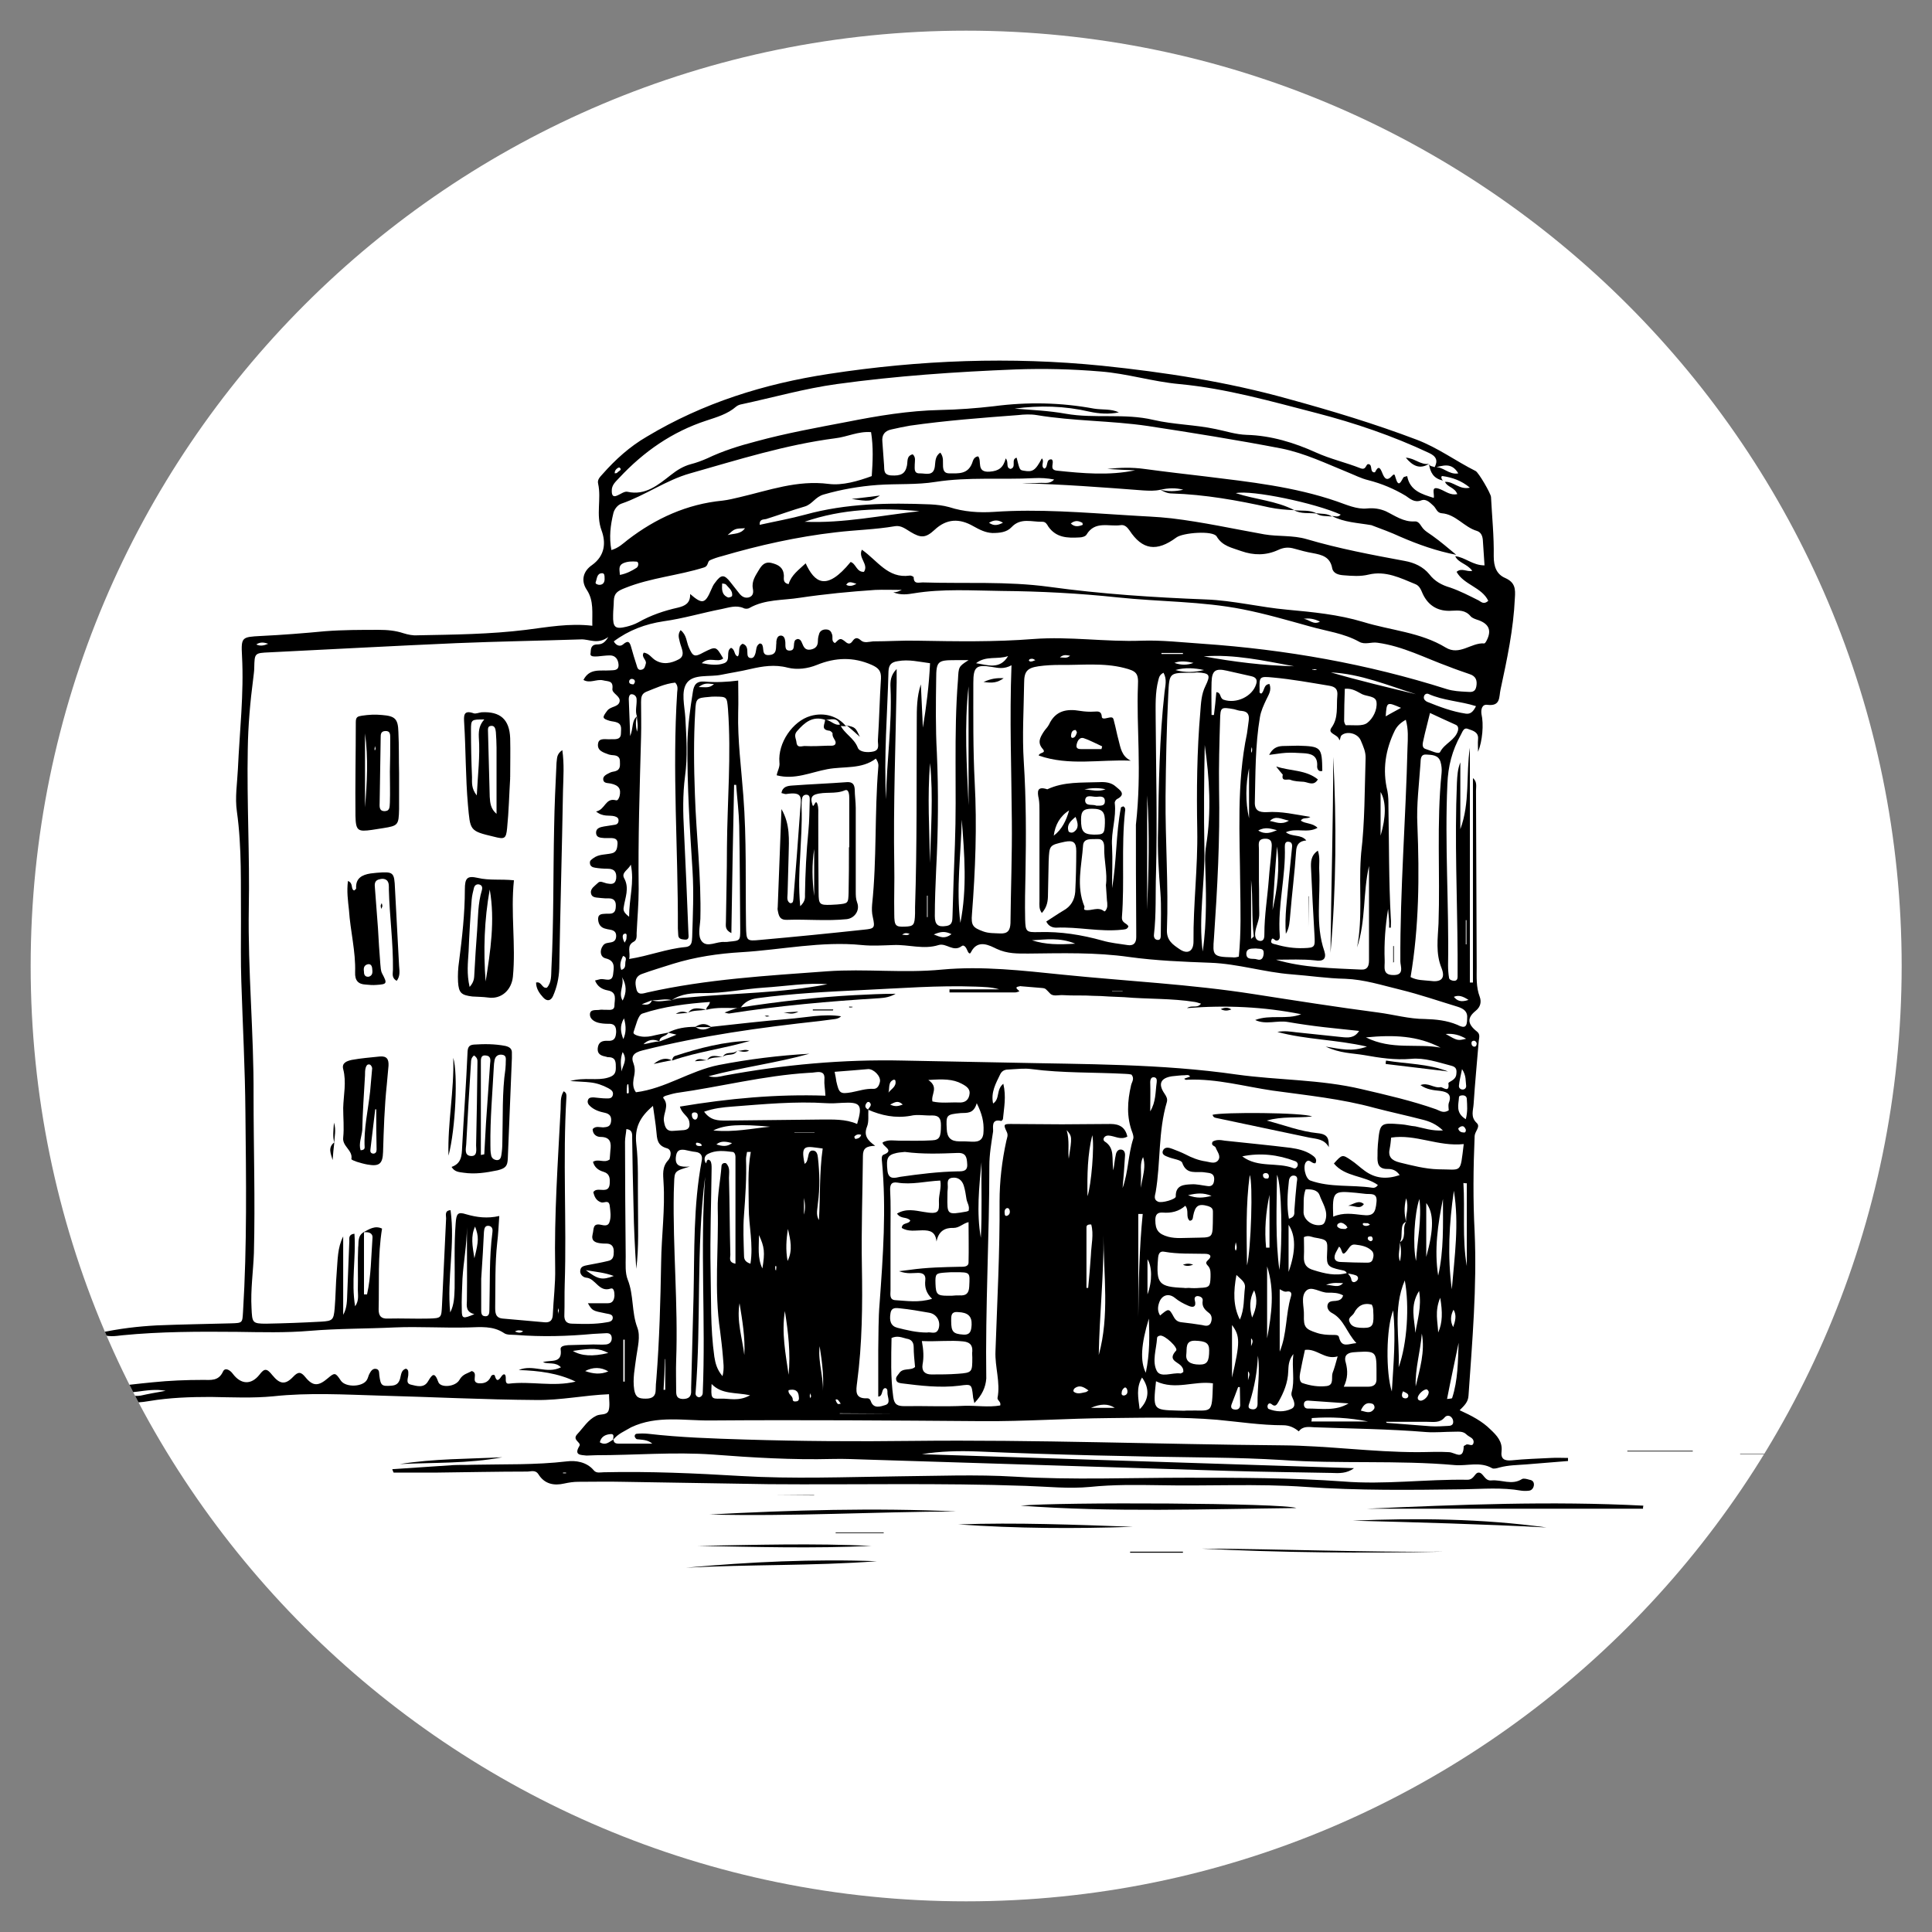<?xml version="1.0" encoding="UTF-8"?> <!-- Generator: Adobe Illustrator 18.0.0, SVG Export Plug-In . SVG Version: 6.00 Build 0) --> <svg xmlns="http://www.w3.org/2000/svg" xmlns:xlink="http://www.w3.org/1999/xlink" id="Layer_1" x="0px" y="0px" viewBox="0 0 8503.9 8503.9" xml:space="preserve"><rect x="0" y="0" width="8503.9" height="8503.9" fill="#808080" stroke="none"/> <g> <path fill="#FFFFFF" d="M4252.7,8368.9C1978.6,8368.9,135,6525.3,135,4252.7C135,1978.6,1978.6,135,4252.7,135 s4117.7,1843.6,4117.7,4117.7C8368.9,6525.3,6525.3,8368.9,4252.7,8368.9"></path> </g> <g> <g> <defs> <path id="SVGID_1_" d="M135,4252.7c0,2272.6,1843.6,4116.2,4117.7,4116.2s4116.2-1843.6,4116.2-4116.2 C8368.9,1978.6,6525.3,135,4252.7,135S135,1978.6,135,4252.7"></path> </defs> <clipPath id="SVGID_2_"> <use xlink:href="#SVGID_1_" overflow="visible"></use> </clipPath> <path clip-path="url(#SVGID_2_)" d="M3415.7,5592.3c0-4.5,1.5-9,1.5-13.5c0-7.5-3-9-4.5-4.5c-1.5,4.5,0,9,0,13.5 C3412.7,5589.3,3414.2,5590.8,3415.7,5592.3 M6042.3,5455.8c0-7.5-3-15-10.5-13.5c-4.5,0-10.5,1.5-10.5,4.5c-3,7.5,1.5,12,7.5,15 C6033.3,5464.8,6039.3,5463.3,6042.3,5455.8 M5584.8,5173.8c-1.5-7.5-7.5-10.5-13.5-10.5c-7.5,0-13.5,4.5-12,10.5 c0,10.5,9,15,18,13.5C5583.3,5188.8,5586.3,5181.3,5584.8,5173.8 M6030.3,5389.8c-4.5-1.5-7.5-6-12-6c-7.5,1.5-22.5-4.5-19.5,6 C6001.8,5397.3,6019.8,5398.8,6030.3,5389.8 M2749.6,4149.2c4.5-9,7.5-13.5,7.5-16.5c0-9,6-27-9-22.5 C2737.6,4113.2,2739.1,4131.2,2749.6,4149.2 M2706.1,2083.6c4.5-1.5,9,0,10.5-3c6-7.5,24-12,10.5-22.5 C2724.1,2055.1,2703.1,2067.1,2706.1,2083.6 M3970.7,4114.7c12-1.5,22.5,6,33-4.5C3991.7,4107.2,3982.7,4104.2,3970.7,4114.7 M3700.7,6178.8c-4.5-6-7.5-12-12-16.5c-4.5-4.5-12-3-10.5,0c1.5,6,4.5,12,9,16.5C3688.7,6181.8,3694.7,6178.8,3700.7,6178.8 M3769.7,2569.6c-21-6-34.5-13.5-45,4.5C3738.2,2581.6,3751.7,2580.1,3769.7,2569.6 M3790.7,4995.3c-12-4.5-22.5-1.5-30,7.5 c-1.5,1.5,3,10.5,4.5,10.5C3775.7,5011.8,3786.2,5008.8,3790.7,4995.3 M4665.2,2893.6c18,0,30,6,45-7.5 C4695.2,2884.6,4683.2,2878.6,4665.2,2893.6 M6499.8,4591.7c-3-7.5-7.5-12-15-10.5c-7.5,1.5-9,7.5-7.5,15s7.5,12,15,10.5 C6498.3,4605.2,6499.8,4597.7,6499.8,4591.7 M4557.2,2905.7c-6-3-9-6-13.5-6c-6,0-13.5,0-15,7.5c0,1.5,6,6,9,4.5 C4543.7,2911.7,4549.7,2908.7,4557.2,2905.7 M3088.7,5043.3c0-9-7.5-10.5-12-12c-6-1.5-13.5-4.5-13.5,4.5c0,3,4.5,7.5,7.5,7.5 C3076.7,5044.8,3082.7,5044.8,3088.7,5043.3 M5794.8,2946.2c-4.5,0-7.5-1.5-12,0c-9,1.5-6-7.5-6,1.5c0,0,7.5,1.5,12,1.5 C5797.8,2944.7,5794.8,2955.2,5794.8,2946.2 M2788.6,3012.2c0,0,6-6,6-12c0-7.5-6-12-13.5-12c-7.5,0-12,6-12,12 C2769.1,3006.2,2772.1,3012.2,2788.6,3012.2 M3570.2,6144.3c-1.5-3-3-7.5-4.5-12c0,4.5-1.5,7.5-1.5,12c0,3,1.5,7.5,3,10.5 C3567.2,6153.3,3568.7,6150.3,3570.2,6144.3 M4951.8,6106.8c-10.5,6-15,15-15,27c0,7.5,7.5,10.5,15,7.5c9-3,12-12,10.5-21 C4960.8,6114.3,4959.3,6108.3,4951.8,6106.8 M6174.3,6123.3c3,1.5-1.5,4.5-3,12c-1.5,9,0,18,12,19.5c6,1.5,13.5-1.5,15-7.5 C6201.3,6135.3,6192.3,6132.3,6174.3,6123.3 M3058.7,4896.3c-7.5,0-13.5,1.5-13.5,10.5s3,18,12,21c7.5,1.5,12-4.5,13.5-12 C3072.2,4905.3,3070.7,4897.8,3058.7,4896.3 M2763.1,4813.7c1.5-1.5,4.5-3,4.5-4.5c0-10.5,0-22.5-1.5-33c0-6-4.5-6-6,1.5 c-1.5,10.5-1.5,22.5-1.5,33C2758.6,4810.7,2761.6,4812.2,2763.1,4813.7 M5511.3,3301.7c0-4.5,0-9-1.5-13.5c-1.5,6-3,12-3,16.5 c0,3,1.5,6,3,9C5509.8,3310.7,5511.3,3306.2,5511.3,3301.7 M2460.1,5767.8c-1.5-4.5-3-7.5-3-10.5c0,4.5-1.5,9-1.5,13.5 s1.5,9,1.5,13.5C2457.1,5776.8,2458.6,5772.3,2460.1,5767.8 M3075.2,3024.2c30,0,48,6,67.5-13.5 C3120.2,3010.7,3103.7,3001.7,3075.2,3024.2 M2266.6,5860.8c12,4.5,24,9,36-1.5C2290.6,5854.8,2278.6,5853.3,2266.6,5860.8 M5506.8,5925.3c4.5-12,12-24,0-34.5V5925.3z M1128.1,2836.6c18,9,34.5,4.5,52.5-3C1162.6,2827.6,1146.1,2824.6,1128.1,2836.6 M5493.3,6075.3c3-15,12-28.5,0-39V6075.3z M3973.7,4861.8c-22.5-21-36-9-55.5,0C3939.2,4872.3,3954.2,4869.3,3973.7,4861.8 M4188.2,4111.7c-28.5-13.5-46.5-12-78,1.5C4140.2,4125.2,4158.2,4134.2,4188.2,4111.7 M5439.3,5467.8c-1.5,13.5-7.5,25.5,0,37.5 C5446.8,5493.3,5442.3,5479.8,5439.3,5467.8 M4431.2,5317.8c-9,4.5-10.5,13.5-9,22.5c0,6,1.5,15,12,10.5c9-4.5,12-12,10.5-21 C4443.2,5322.3,4440.2,5316.3,4431.2,5317.8 M5931.3,5403.3c-4.5-6-4.5-7.5-6-9c-10.5-9-22.5-18-36-7.5c-3,1.5-4.5,9-3,12 c10.5,12,24,10.5,37.5,10.5C5923.8,5407.8,5926.8,5406.3,5931.3,5403.3 M5836.8,5655.3c33,1.5,54,15,75-7.5 C5887.8,5647.8,5868.3,5643.3,5836.8,5655.3 M6463.8,4401.2c-25.5-16.5-43.5-22.5-64.5-13.5 C6412.8,4404.2,6429.3,4413.2,6463.8,4401.2 M6451.8,4971.3c-4.5-9-9-16.5-19.5-13.5c-6,1.5-15,9-13.5,10.5 c3,12,13.5,16.5,24,16.5C6450.3,4986.3,6453.3,4978.8,6451.8,4971.3 M4941.3,4362.2v-1.5h-46.5v1.5H4941.3z M4713.2,2304.1 c16.5,16.5,34.5,13.5,52.5,6c0,0,0-4.5-1.5-9C4749.2,2293.6,4734.2,2287.6,4713.2,2304.1 M5229.3,5260.8c39,15,66,12,103.5,3 C5295.3,5248.8,5268.3,5251.8,5229.3,5260.8 M5620.8,3654.2c-25.5-6-51-16.5-82.5,1.5C5569.8,3675.2,5595.3,3664.7,5620.8,3654.2 M2734.6,4269.2c21-6,16.5-22.5,18-34.5c1.5-9,7.5-22.5-10.5-27C2733.1,4227.2,2725.6,4246.7,2734.6,4269.2 M3538.7,5272.8v73.5 C3546.2,5317.8,3543.2,5295.3,3538.7,5272.8 M5737.8,2724.1c24,1.5,43.5,28.5,72,12C5785.8,2724.1,5761.8,2719.6,5737.8,2724.1 M5253.3,2917.7c-28.5-6-57-10.5-84,0C5197.8,2928.2,5226.3,2928.2,5253.3,2917.7 M6396.3,5841.3c9-25.5,16.5-52.5,1.5-76.5 C6384.3,5790.3,6382.8,5815.8,6396.3,5841.3 M4791.2,6120.3c-24-18-40.5-24-60-10.5c-4.5,3-9,12-4.5,16.5c16.5,12,34.5,4.5,51,1.5 C4780.7,6127.8,4782.2,6126.3,4791.2,6120.3 M3910.7,4809.2c12-16.5,37.5-27,30-54c0-1.5-4.5-3-6-3 C3907.7,4761.2,3916.7,4789.7,3910.7,4809.2 M6363.3,4551.2c52.5,30,52.5,30,90,21C6424.8,4555.7,6397.8,4548.2,6363.3,4551.2 M5112.3,2874.1c0,1.5,0,3,0,4.5h94.5c0-1.5,0-3,0-4.5H5112.3z M2661.1,2544.1c0-9,0-21-10.5-21c-24,0-22.5,24-28.5,39 c-3,7.5,6,10.5,13.5,12C2655.1,2575.6,2662.6,2562.1,2661.1,2544.1 M3279.2,2325.1c-45,1.5-45,1.5-76.5,30 C3231.2,2347.6,3259.7,2352.1,3279.2,2325.1 M4083.2,3942.2c-1.5,0-3,0-3,1.5v93c1.5,0,3,0,3,0V3942.2z M4414.7,2301.1 c-18-12-37.5-15-61.5,0C4377.2,2317.6,4395.2,2310.1,4414.7,2301.1 M3471.2,6118.8c-4.5,18,18,24,18,40.5c0,9,7.5,10.5,15,9 c12,0,13.5-10.5,12-19.5C3514.7,6120.3,3498.2,6112.8,3471.2,6118.8 M5589.3,3613.7c24,3,49.5,19.5,84-1.5 C5637.3,3604.7,5614.8,3588.2,5589.3,3613.7 M3585.2,4986.3v-1.5h-88.5v1.5H3585.2z M5299.8,2949.2c-42-9-84-12-126,0 C5215.8,2961.2,5257.8,2959.7,5299.8,2949.2 M6435.3,4705.7c-6,31.5-12,52.5-13.5,72c-1.5,10.5,6,18,16.5,18c10.5,0,16.5-9,15-18 C6450.3,4758.2,6454.8,4735.7,6435.3,4705.7 M6451.8,4156.7c1.5,0,1.5,0,3,0v-106.5c-1.5,0-1.5,0-3,0V4156.7z M5989.8,6208.8 c21,4.5,42,16.5,58.5-7.5c4.5-7.5,0-19.5-7.5-22.5C6013.8,6169.8,6000.3,6184.8,5989.8,6208.8 M2736.1,4716.2 c3-25.5,28.5-49.5,4.5-85.5C2728.6,4663.7,2733.1,4689.2,2736.1,4716.2 M3178.7,2568.1c-1.5,25.5-3,49.5,25.5,61.5 c4.5,1.5,16.5-3,18-6c4.5-24-15-36-27-51C3192.2,2569.6,3186.2,2569.6,3178.7,2568.1 M4906.8,6196.8c-30-19.5-63-18-105,0H4906.8z M6252.3,6165.3c18,0,39-24,36-40.5c-1.5-3-4.5-7.5-7.5-9c-13.5-3-40.5,22.5-40.5,37.5C6240.3,6160.8,6244.8,6163.8,6252.3,6165.3 M3222.2,5031.3c-24-6-48-12-69,6C3177.2,5044.8,3199.7,5049.3,3222.2,5031.3 M2740.6,4404.2c18-34.5,18-69-3-103.5 C2749.6,4336.7,2719.6,4369.7,2740.6,4404.2 M2743.6,4573.7c12-27,13.5-54,3-91.5C2725.6,4518.2,2733.1,4545.2,2743.6,4573.7 M6166.8,3115.7c-63-27-63-27-67.5,37.5C6121.8,3139.7,6142.8,3129.2,6166.8,3115.7 M2920.7,6117.3c3,0,4.5,0,7.5,0v-135h-1.5 C2925.2,6028.8,2923.7,6073.8,2920.7,6117.3 M4704.2,5100.3c15-97.5,15-97.5-9-126C4708.7,5023.8,4699.7,5061.3,4704.2,5100.3 M3466.7,5550.3c24-48,12-94.5,1.5-141C3460.7,5455.8,3457.7,5502.3,3466.7,5550.3 M2578.6,5590.8c54,40.5,70.5,45,123,25.5 C2661.1,5601.3,2623.6,5598.3,2578.6,5590.8 M2749.6,5896.8c-1.5,0-4.5,0-6,0v184.5c1.5,0,4.5,0,6,0V5896.8z M5457.3,6105.3 c-3,0-6,0-7.5,0c-9,25.5-19.5,51-28.5,75c-4.5,12-3,22.5,13.5,24c12,1.5,22.5-3,24-18C5458.8,6159.3,5457.3,6132.3,5457.3,6105.3 M2677.6,6036.3c-33-19.5-67.5-19.5-102-1.5C2608.6,6046.8,2643.1,6051.3,2677.6,6036.3 M5511.3,5799.3c19.5-40.5,25.5-79.5,9-120 C5499.3,5716.8,5499.3,5757.3,5511.3,5799.3 M5497.8,3381.2c-15,73.5-16.5,147,0,220.5V3381.2z M2728.6,2530.6 c30-6,52.5-18,73.5-31.5c10.5-7.5,9-27,0-27c-19.5-1.5-40.5-1.5-60,7.5C2721.1,2490.1,2727.1,2508.1,2728.6,2530.6 M5572.8,5491.8 c4.5,0,10.5,0,15,0v-115.5v-117C5571.3,5337.3,5565.3,5413.8,5572.8,5491.8 M6451.8,4926.3c9-34.5,6-61.5,4.5-88.5 c0-10.5-7.5-16.5-18-16.5c-7.5,0-16.5,1.5-16.5,9C6420.3,4861.8,6405.3,4897.8,6451.8,4926.3 M5527.8,4174.7 c-16.5,1.5-40.5-3-42,22.5c0,31.5,30,19.5,46.5,25.5c22.5,7.5,28.5-9,30-25.5C5563.8,4171.7,5544.3,4177.7,5527.8,4174.7 M3355.7,5583.3c12-72,9-94.5-15-147C3340.7,5487.3,3333.2,5536.8,3355.7,5583.3 M2091.1,5398.8c-19.5,42-12,84-3,139.5 C2107.6,5460.3,2107.6,5443.8,2091.1,5398.8 M5031.3,5092.8c-15,30-7.5,61.5-9,91.5c-1.5,28.5,0,57,0,87 C5011.8,5211.3,5050.8,5152.8,5031.3,5092.8 M3607.7,5925.3c-9,76.5,24,148.5,12,225C3628.7,6073.8,3619.7,6000.3,3607.7,5925.3 M3925.7,6222.3C3925.7,6220.8,3925.7,6220.8,3925.7,6222.3l-229.5-1.5v1.5H3925.7z M6229.8,5866.8c9-57,28.5-114,16.5-184.5 C6204.3,5748.3,6226.8,5808.3,6229.8,5866.8 M5506.8,3873.2v259.5c6-6,12-9,12-12C5508.3,4038.2,5515.8,3955.7,5506.8,3873.2 M5016.3,6202.8c42-40.5,45-91.5,10.5-139.5C4999.8,6108.3,5010.3,6153.3,5016.3,6202.8 M6339.3,5712.3c-25.5,60-10.5,106.5-9,153 C6349.8,5821.8,6349.8,5775.3,6339.3,5712.3 M5773.8,6241.8c0,4.5,0,9-1.5,15h249C5940.3,6240.3,5857.8,6235.8,5773.8,6241.8 M5062.8,4891.8c25.5-42,22.5-85.5,28.5-127.5c1.5-12,0-24-16.5-22.5c-9,1.5-12,12-12,21 C5064.3,4804.7,5062.8,4848.3,5062.8,4891.8 M4542.2,4138.7c60,19.5,118.5,19.5,190.5,15 C4663.7,4125.2,4602.2,4135.7,4542.2,4138.7 M4296.2,2919.2c49.5,7.5,105,30,141-31.5C4392.2,2904.2,4339.7,2884.6,4296.2,2919.2 M6258.3,5869.8c-6,78-30,154.5-27,232.5C6249.3,6025.8,6273.3,5949.3,6258.3,5869.8 M5050.8,5697.3c22.5-60,19.5-124.5,0-154.5 V5697.3z M2521.6,5946.3c37.5,22.5,87,25.5,156,9C2637.1,5934.3,2608.6,5932.8,2521.6,5946.3 M3276.2,5964.3 c4.5-76.5-9-153-21-228C3241.7,5814.3,3267.2,5889.3,3276.2,5964.3 M6247.8,5277.3c-22.5,64.5-30,207-15,273 C6238.8,5457.3,6258.3,5370.3,6247.8,5277.3 M6076.8,3678.2c24-81,25.5-148.5,0-192V3678.2z M5671.8,5598.3 c33-91.5,31.5-160.5,0-207V5598.3z M5536.8,5967.3c-3,70.5-15,138-36,204c-4.5,13.5-12,28.5,9,31.5c16.5,3,25.5-6,25.5-24 C5533.8,6108.3,5547.3,6037.8,5536.8,5967.3 M5601.3,4005.2c21-93,33-186,19.5-279C5613.3,3817.7,5607.3,3910.7,5601.3,4005.2 M3390.2,4959.3c-132-12-199.5-9-250.5,16.5C3231.2,4984.8,3310.7,4966.8,3390.2,4959.3 M3132.2,6091.8c-3,63-3,66,40.5,64.5 c37.5-1.5,78,13.5,129-15C3235.7,6127.8,3177.2,6138.3,3132.2,6091.8 M5422.8,6063.3c36-154.5,36-183,0-231V6063.3z M3471.2,6051.3c9-94.5-1.5-187.5-16.5-280.5C3439.7,5866.8,3457.7,5958.3,3471.2,6051.3 M4320.2,5115.3 c-10.5,111-22.5,220.5-3,333C4323.2,5337.3,4318.7,5226.3,4320.2,5115.3 M5673.3,5364.3c27-7.5,24-22.5,24-36 c3-40.5,6-82.5,10.5-123c1.5-10.5,6-25.5-7.5-30c-16.5-4.5-25.5,7.5-27,22.5C5667.3,5251.8,5662.8,5307.3,5673.3,5364.3 M6456.3,5208.3c-4.5,0-10.5,0-15-1.5c7.5,121.5-6,244.5,15,366V5208.3z M6420.3,5910.3c-16.5,81-34.5,162-51,247.5 c10.5-1.5,22.5-1.5,22.5-4.5C6417.3,6075.3,6417.3,5992.8,6420.3,5910.3 M5056.8,5803.8c-34.5,114-39,187.5-13.5,238.5 C5061.3,5956.8,5059.8,5880.3,5056.8,5803.8 M5935.8,6177.3c-57-4.5-115.5-7.5-172.5-12c-13.5-1.5-24,1.5-24,16.5 c0,10.5,6,18,16.5,18C5817.3,6199.8,5878.8,6211.8,5935.8,6177.3 M4786.7,5265.3c16.5-48,31.5-223.5,21-268.5 C4786.7,5082.3,4785.2,5169.3,4786.7,5265.3 M2769.1,4035.2c0-82.5,24-151.5,7.5-229.5c-10.5,22.5-42,34.5-30,58.5 c25.5,45,4.5,87-1.5,130.5C2743.6,4005.2,2743.6,4015.7,2769.1,4035.2 M4782.2,5668.8c3,0,6,0,7.5,0c4.5-48,9-96,12-144 c1.5-45,13.5-91.5,1.5-135c-19.5-1.5-21,7.5-21,12C4782.2,5490.3,4782.2,5578.8,4782.2,5668.8 M6277.8,5532.3 c34.5-124.5,33-193.5,0-237V5532.3z M4093.7,3798.2c3-147,15-292.5,0-439.5C4081.7,3505.7,4090.7,3651.2,4093.7,3798.2 M6100.8,6258.3c1.5,1.5,1.5,3,3,4.5c64.5,4.5,129,10.5,193.5,15c25.5,1.5,51,0,76.5-1.5c10.5,0,24-3,22.5-19.5c0-6-3-13.5-7.5-18 c-9-10.5-22.5-9-30,0c-21,25.5-49.5,19.5-76.5,19.5C6219.3,6258.3,6160.8,6258.3,6100.8,6258.3 M5457.3,5808.3 c21-46.5,16.5-94.5,22.5-141c3-24-18-36-37.5-55.5C5428.8,5685.3,5427.3,5748.3,5457.3,5808.3 M5488.8,5569.8 c18-70.5,27-367.5,12-397.5C5482.8,5304.3,5487.3,5437.8,5488.8,5569.8 M5049.3,4003.7c6-166.5,12-334.5,0-502.5V4003.7z M4263.2,3544.7v-523.5C4243.7,3196.7,4255.7,3370.7,4263.2,3544.7 M6232.8,3055.7c-124.5-39-244.5-90-375-96 C5982.3,2995.7,6108.3,3025.7,6232.8,3055.7 M5577.3,5574.3v316.5C5596.8,5785.8,5611.8,5680.8,5577.3,5574.3 M5029.8,5343.3 c-6,0-12,0-19.5,0v453C5011.8,5644.8,5014.8,5493.3,5029.8,5343.3 M3604.7,5370.3c6-105,1.5-210,16.5-315 c-73.5-9-99-22.5-79.5,67.5c12-7.5,12-19.5,15-30c3-13.5,4.5-30,22.5-28.5c16.5,1.5,19.5,18,21,31.5c7.5,66,9,133.5,0,199.5 C3598.7,5320.8,3589.7,5346.3,3604.7,5370.3 M5298.3,2889.1c132,24,264,40.5,397.5,43.5 C5565.3,2908.7,5433.3,2878.6,5298.3,2889.1 M4186.7,5814.3c0,48,9,57,52.5,60c34.5,3,36-21,37.5-43.5c1.5-37.5-16.5-54-60-55.5 C4185.2,5772.3,4186.7,5793.3,4186.7,5814.3 M6132.3,5767.8c-31.5,78-33,274.5-6,357C6133.8,6000.3,6144.3,5884.8,6132.3,5767.8 M6037.8,5742.3c-36-9-61.5,4.5-78,37.5c-7.5,13.5-28.5,19.5-19.5,39c7.5,19.5,25.5,24,45,25.5c52.5,3,61.5-4.5,60-55.5 C6043.8,5773.8,6046.8,5757.3,6037.8,5742.3 M2055.1,5401.8c0,76.5-15,151.5-19.5,226.5c-1.5,46.5-4.5,93-3,138c0,39,6,39,55.5,18 c-37.5-9-34.5-34.5-33-60C2056.6,5616.3,2055.1,5508.3,2055.1,5401.8 M6496.8,3108.2c-70.5-22.5-144-24-210-54 c-7.5-3-18,1.5-19.5,13.5c-1.5,10.5,6,16.5,13.5,21c55.5,22.5,111,43.5,171,52.5C6472.8,3144.2,6484.8,3132.2,6496.8,3108.2 M5322.3,5943.3c0-31.5-15-40.5-61.5-42c-45-1.5-36,34.5-39,58.5c-4.5,31.5,16.5,46.5,58.5,46.5 C5313.3,6006.3,5322.3,5992.8,5322.3,5943.3 M6330.3,5614.8c25.5-112.5,21-225,21-337.5 C6328.8,5388.3,6312.3,5500.8,6330.3,5614.8 M5467.8,5089.8c69,52.5,154.5,24,226.5,52.5c7.5,3,13.5-3,16.5-9 c4.5-10.5-1.5-19.5-10.5-22.5C5625.3,5082.3,5547.3,5073.3,5467.8,5089.8 M4857.3,5437.8c1.5,175.5-18,351-21,526.5 C4884.3,5790.3,4857.3,5613.3,4857.3,5437.8 M5632.8,5674.8v274.5c33-79.5,25.5-163.5,49.5-243c4.5-15,0-25.5-21-21 C5652.3,5686.8,5641.8,5679.3,5632.8,5674.8 M5893.8,5487.3c-6,12-12,21-16.5,31.5c-9,24,1.5,36,25.5,36c37.5,1.5,73.5,3,111,3 c12,0,24,0,28.5-15c4.5-13.5,6-28.5-6-39c-19.5-18-45-22.5-70.5-25.5c-19.5-3-25.5,12-36,25.5 C5902.8,5539.8,5910.3,5496.3,5893.8,5487.3 M6340.8,4611.2c-100.5-52.5-205.5-57-328.5-45 C6126.3,4623.2,6237.3,4591.7,6340.8,4611.2 M5631.3,5589.3c15-129,10.5-372-10.5-418.5 C5619.3,5320.8,5613.3,5454.3,5631.3,5589.3 M5692.8,5959.8c-22.5,30-21,54-22.5,76.5c-1.5,49.5-19.5,93-43.5,135 c-7.5,13.5-15,22.5-30,9c-10.5-7.5-16.5,0-18,9c0,3,1.5,10.5,4.5,12c33,13.5,69,15,100.5,0c22.5-10.5,12-34.5,3-54 c-3-6-3-13.5-1.5-19.5C5700.3,6075.3,5685.3,6022.8,5692.8,5959.8 M4227.2,4062.2c30-151.5,18-303,6-454.5 C4230.2,3759.2,4207.7,3910.7,4227.2,4062.2 M3304.7,5070.3c-6,0-10.5,0-16.5,0c-1.5,10.5-4.5,21-4.5,31.5c3,82.5-3,165-9,247.5 c-4.5,57-1.5,114,0,172.5c0,15,0,31.5,28.5,40.5c13.5-85.5-7.5-166.5-7.5-247.5C3295.7,5232.3,3289.7,5151.3,3304.7,5070.3 M4263.2,5329.8c6-21-6-34.5-9-51c-3-19.5-6-40.5-12-60c-7.5-24-25.5-39-52.5-34.5c-25.5,4.5-16.5,28.5-18,45 c-1.5,12-1.5,22.5-1.5,34.5c-1.5,84-1.5,84,84,69C4255.7,5332.8,4257.2,5331.3,4263.2,5329.8 M6156.3,6018.3 c37.5-103.5,48-270,27-382.5C6129.3,5761.8,6162.3,5892.3,6156.3,6018.3 M5746.8,5235.3c-12,31.5-7.5,64.5-9,96 c-3,37.5,40.5,69,79.5,60c10.5-3,13.5-10.5,16.5-19.5c13.5-42-13.5-76.5-25.5-111C5799.3,5236.8,5772.3,5233.8,5746.8,5235.3 M6390.3,5674.8c12-144,33-288,9-433.5C6378.3,5385.3,6370.8,5529.3,6390.3,5674.8 M4189.7,5703.3L4189.7,5703.3 c12-1.5,22.5-1.5,34.5-1.5c27,1.5,40.5-7.5,42-39c3-63,6-63-63-63c-13.5,0-27,0-42,1.5c-42,3-45,4.5-43.5,49.5 c1.5,45,7.5,52.5,51,52.5C4174.7,5703.3,4182.2,5703.3,4189.7,5703.3 M4086.2,4753.7c48,33,10.5,63,18,94.5c39,9,78,3,115.5,4.5 c22.5,1.5,40.5-6,46.5-30c7.5-28.5-10.5-40.5-33-52.5C4194.2,4749.2,4150.7,4749.2,4086.2,4753.7 M5208.3,6039.3 c1.5-15-4.5-21-10.5-28.5c-18-18-58.5-25.5-21-66c10.5-12-49.5-69-70.5-66c-7.5,1.5-13.5,4.5-13.5,12c-3,48-22.5,100.5-1.5,142.5 c16.5,33,67.5,7.5,103.5,12C5197.8,6046.8,5202.3,6042.3,5208.3,6039.3 M3541.7,2296.6c171,7.5,337.5-28.5,505.5-46.5 C3876.2,2233.6,3706.7,2239.6,3541.7,2296.6 M2118.1,5628.3c0,28.5,0,84,0,138c0,10.5,0,25.5,15,27c19.5,3,21-13.5,21-27 c3-114-1.5-229.5,13.5-343.5c1.5-10.5,0-24-15-27c-19.5-3-21,13.5-22.5,27C2127.1,5482.8,2124.1,5542.8,2118.1,5628.3 M5868.3,5355.3c45-19.5,85.5-12,127.5-7.5c48,6,58.5-7.5,63-57c4.5-43.5-27-33-49.5-36c-13.5-1.5-27-3-40.5-4.5 C5869.8,5241.3,5863.8,5241.3,5868.3,5355.3 M6294.3,3138.2c-10.5,45-21,81-28.5,117c-3,15-10.5,36,10.5,42c21,6,57,25.5,63,12 c19.5-37.5,66-51,78-93c3-13.5,0-22.5-12-27C6367.8,3172.7,6333.3,3156.2,6294.3,3138.2 M3673.7,4717.7c4.5,21,6,31.5,7.5,42 c12,52.5,16.5,57,67.5,48c31.5-6,61.5-16.5,94.5-15c19.5,1.5,27-16.5,30-31.5c4.5-24-27-55.5-51-55.5 C3774.2,4710.2,3727.7,4713.2,3673.7,4717.7 M5106.3,5790.3c37.5-31.5,39-33,60,6c9,16.5,19.5,22.5,36,24c30,3,58.5,7.5,88.5,12 c13.5,3,28.5,7.5,37.5-7.5c7.5-15,7.5-34.5-6-45c-19.5-15-33-28.5-28.5-55.5c1.5-12-10.5-19.5-24-19.5c-10.5,1.5-13.5,9-10.5,19.5 c7.5,28.5-7.5,33-30,22.5c-21-9-40.5-19.5-58.5-34.5c-28.5-22.5-58.5-10.5-69,22.5C5095.8,5752.8,5094.3,5770.8,5106.3,5790.3 M5919.3,3031.7c-1.5,46.5-3,94.5-3,142.5c0,6,6,18,7.5,18c33-1.5,73.5,6,94.5-10.5c24-18,45-57,40.5-91.5c-3-27-40.5-24-63-34.5 C5974.8,3045.2,5953.8,3028.7,5919.3,3031.7 M4080.2,5865.3c16.5-4.5,40.5,12,51-16.5c10.5-31.5-7.5-64.5-40.5-70.5 c-42-7.5-85.5-15-129-19.5c-16.5-1.5-37.5-6-42,21c-6,34.5,1.5,57,30,64.5C3991.7,5854.8,4033.7,5865.3,4080.2,5865.3 M5541.3,3880.7L5541.3,3880.7c1.5,46.5,0,91.5,1.5,138c1.5,31.5-15,57-18,87c-1.5,16.5,1.5,34.5,22.5,36c18,0,18-18,18-31.5 c0-81,13.5-160.5,19.5-240c3-43.5,9-87,12-130.5c1.5-22.5,6-49.5-30-48c-33,1.5-25.5,25.5-25.5,45 C5541.3,3784.7,5541.3,3832.7,5541.3,3880.7 M4299.2,4855.8c-13.5,48-43.5,42-70.5,43.5c-64.5,6-64.5,9-61.5,70.5 c1.5,37.5,18,54,55.5,54c18,0,37.5,0,55.5,1.5c33,1.5,51-9,51-48C4330.7,4938.3,4323.2,4903.8,4299.2,4855.8 M5293.8,4188.2 c19.5-135,15-270,10.5-405c0-21,1.5-42,4.5-61.5c24-148.5,15-295.5-6-442.5c-3,151.5-4.5,304.5-1.5,456 S5274.3,4036.7,5293.8,4188.2 M5887.8,5970.3c-57,16.5-91.5-36-144-28.5c-7.5,34.5-15,67.5-21,100.5c-3,15-4.5,39,9,45 c34.5,12,72,18,108,13.5c33-4.5,19.5-37.5,25.5-57C5872.8,6024.3,5878.8,6003.3,5887.8,5970.3 M5914.8,6103.8c39,0,72,0,106.5,0 c25.5,0,39-10.5,37.5-36c0-13.5,0-27,0-40.5c0-76.5-6-81-82.5-76.5c-7.5,0-13.5,1.5-21,1.5c-30,3-40.5,19.5-31.5,46.5 C5932.8,6033.3,5932.8,6066.3,5914.8,6103.8 M5353.8,3046.7c22.5,1.5,13.5,25.5,31.5,33c55.5,19.5,127.5-13.5,144-69 c6-19.5-1.5-30-22.5-34.5c-36-7.5-70.5-16.5-106.5-24c-51-12-66,0-67.5,51c-1.5,48,0,96,0,144c3,0,7.5,0,10.5,0 C5347.8,3114.2,5350.8,3079.7,5353.8,3046.7 M5121.3,2961.2c-18,9-19.5,21-22.5,31.5c-15,57-12,114-12,172.5 c1.5,226.5,7.5,451.5,1.5,678c-3,90,1.5,180-9,270c-1.5,12,3,24,18,24c10.5,0,12-10.5,12-21c0-63,3-124.5-1.5-186 c-7.5-91.5-13.5-184.5-10.5-276c3-202.5,6-406.5,28.5-607.5C5128.8,3018.2,5137.8,2991.2,5121.3,2961.2 M3103.7,5179.8 c-40.5,316.5-16.5,634.5-42,951c-1.5,9,4.5,18,15,19.5c10.5-1.5,16.5-10.5,16.5-19.5C3106.7,5814.3,3081.2,5496.3,3103.7,5179.8 M5217.3,5307.3c-28.5,25.5-63,33-99,30c-24-1.5-33,9-33,33c0,43.5,13.5,61.5,57,73.5c34.5,9,69,4.5,103.5,4.5 c99-3,91.5,10.5,93-102c0-4.5,0-9,0-13.5c0-13.5-7.5-19.5-21-24c-42-12-57-3-66,43.5c-1.5,7.5,0,19.5-15,21 C5217.3,5356.8,5235.3,5329.8,5217.3,5307.3 M5088.3,6079.8c-13.5,126-13.5,126,94.5,129c13.5,0,27,1.5,40.5,0 c114-3,111,22.5,115.5-120C5256.3,6076.8,5173.8,6120.3,5088.3,6079.8 M4057.7,5902.8c7.5,40.5,9,72,3,103.5 c-4.5,28.5,10.5,43.5,39,43.5c39,0,78,0,117-3c63-4.5,63-7.5,63-72c0-9-1.5-18,0-27c1.5-28.5-12-40.5-40.5-43.5 C4183.7,5898.3,4126.7,5905.8,4057.7,5902.8 M5232.3,5668.8L5232.3,5668.8c16.5,1.5,31.5,1.5,48,0c43.5-1.5,46.5-6,48-48 c0-16.5,1.5-33-9-46.5c-7.5-9-16.5-15-3-27c21-18,10.5-28.5-12-28.5c-60-1.5-120,1.5-178.5-9c-21-4.5-27,9-28.5,28.5 c-9,112.5,3,126,114,130.5C5217.3,5670.3,5224.8,5668.8,5232.3,5668.8 M5970.3,5911.8c-43.5-46.5-54-103.5-106.5-132 c-12-6-22.5-18-21-33c3-21,21-19.5,37.5-21c13.5-1.5,27-6,31.5-24c-21-12-43.5-12-66-12c-34.5,1.5-73.5-33-97.5-7.5 c-24,25.5-7.5,70.5-9,106.5c-1.5,52.5,6,61.5,57,78c22.5,7.5,45,9,67.5,9c12,0,28.5-1.5,30,10.5 C5905.8,5934.3,5934.3,5914.8,5970.3,5911.8 M3982.7,5070.3c-9,1.5-22.5,1.5-36,4.5c-40.5,9-46.5,22.5-40.5,78 c4.5,42,34.5,31.5,57,27c84-12,168-22.5,253.5-24c21,0,43.5,0,40.5-33c-1.5-27-4.5-49.5-42-48 C4138.7,5077.8,4062.2,5080.8,3982.7,5070.3 M6442.8,5035.8c-112.5,12-211.5-45-319.5-28.5c-1.5,15-3,31.5-6,46.5 c-9,37.5,7.5,54,43.5,63c55.5,13.5,112.5,28.5,169.5,30C6436.8,5146.8,6426.3,5169.3,6442.8,5035.8 M3772.7,4947.3 c25.5-85.5,15-97.5-66-93c-22.5,1.5-46.5,3-69,1.5c-139.5-9-277.5,4.5-415.5,15c-40.5,3-81,7.5-123,22.5c28.5,39,61.5,39,96,39 c138-1.5,277.5-3,415.5-4.5C3666.2,4927.8,3721.7,4924.8,3772.7,4947.3 M3180.2,6057.3c9-36,3-61.5,1.5-88.5 c-3-37.5-7.5-73.5-12-109.5c-27-180-6-360-10.5-540c-1.5-63,12-124.5,16.5-186c0-9,7.5-16.5,19.5-13.5c19.5,18,13.5,42,13.5,64.5 c3,112.5,3,226.5,6,339c0,13.5-9,33,22.5,39c0-157.5,0-315,0-471c0-9-4.5-21-13.5-21c-36-4.5-73.5-9-108,9c-16.5,9-18,25.5-9,40.5 c3,4.5,3-27,19.5-10.5c6,7.5,6,22.5,6,33c-1.5,150-7.5,298.5-4.5,448.5c3,127.5-1.5,253.5,16.5,381 C3148.7,5998.8,3154.7,6027.3,3180.2,6057.3 M2992.7,4870.8c214.5-36,427.5-55.5,640.5-48c-1.5-30-6-51-4.5-70.5c3-30-12-36-36-33 c-12,1.5-22.5,3-34.5,3c-196.5,12-387,61.5-580.5,88.5c-16.5,3-31.5,7.5-46.5,12c-4.5,1.5-16.5,6-10.5,12c27,33-3,66,1.5,99 c4.5,30,12,48,46.5,43.5c13.5-1.5,27-1.5,42-3c25.5-3,27-19.5,22.5-40.5C3027.2,4911.3,3001.7,4902.3,2992.7,4870.8 M6109.8,4000.7c-12,75-18,150-15,226.5c1.5,27-12,64.5,37.5,64.5c51,1.5,31.5-39,31.5-60c-1.5-315,24-628.5,31.5-942 c1.5-39,4.5-79.5-7.5-121.5c-24,13.5-37.5,27-48,46.5c-42,85.5-55.5,174-33,267c4.5,22.5,4.5,46.5,4.5,69 c3,163.5,1.5,328.5,10.5,492c1.5,13.5,0,27,0,40.5c-3,0-4.5,0-7.5,0C6115.8,4059.2,6112.8,4030.7,6109.8,4000.7 M3036.2,5134.8 c-66,19.5-67.5,19.5-69,72c0,13.5-1.5,27-1.5,42c-4.5,247.5,19.5,493.5,10.5,739.5c-1.5,43.5,0,87,0,132c0,21,1.5,36,28.5,37.5 c27,0,39-10.5,37.5-37.5c0-4.5,0-9,0-13.5c3-133.5,7.5-267,10.5-400.5c4.5-199.5-1.5-399,36-597c4.5-21-3-36-27-39 c-16.5-1.5-31.5-6-48-9c-24-3-36,3-39,33C2971.7,5131.8,2992.7,5137.8,3036.2,5134.8 M4263.2,2905.7c-19.5,0-40.5,0-60,0 c-75,0-82.5,4.5-82.5,82.5c-1.5,108-3,217.5,3,325.5c7.5,171,6,340.5-3,511.5c-3,69-6,138-6,207c0,39,15,49.5,51,43.5 c30-4.5,25.5-28.5,27-48c3-103.5,6-207,10.5-310.5c9-241.5-6-484.5,13.5-726C4219.7,2935.7,4218.2,2934.2,4263.2,2905.7 M6208.8,4300.7c28.5,15,57,13.5,84,16.5c49.5,7.5,70.5-9,52.5-55.5c-27-66-16.5-132-13.5-196.5c7.5-220.5-9-442.5,13.5-663 c1.5-15,0-33-4.5-48c-9-31.5-37.5-31.5-63-33c-27-1.5-24,22.5-25.5,40.5c-6,90-18,180-13.5,270 C6247.8,3856.7,6246.3,4078.7,6208.8,4300.7 M3948.2,5341.8c40.5-24,79.5-13.5,117-7.5c69,12,69,0,67.5-49.5 c0-28.5,12-58.5,6-88.5c-64.5,3-126,19.5-189,9c-28.5-4.5-33,12-31.5,37.5c3,55.5,1.5,111,1.5,166.5c0,90,0,180,0,270 c0,16.5-6,42,21,43.5c51,3,103.5,12,162-6c-27-25.5-33-52.5-30-81c3-24-9-33-31.5-33c-22.5,0-46.5,6-84-7.5c25.5-3,37.5-4.5,48-6 c73.5-10.5,147-12,220.5-13.5c15,0,37.5,1.5,37.5-19.5c1.5-58.5,0-117,0-177c-25.5,6-40.5,25.5-66,25.5c-37.5-1.5-66,13.5-75,60 c-4.5-43.5-28.5-49.5-61.5-49.5c-30,0-63,7.5-91.5-10.5c1.5-25.5,31.5-15,37.5-33C3988.7,5353.8,3966.2,5367.3,3948.2,5341.8 M5452.8,4210.7c10.5-106.5,7.5-210,6-313.5c-1.5-223.5-16.5-447,30-669c3-18,4.5-36,7.5-55.5c3-24-1.5-40.5-30-43.5 c-12,0-22.5-4.5-34.5-7.5c-58.5-10.5-60-9-61.5,46.5c-3,102-6,202.5-4.5,304.5c4.5,219-7.5,438-22.5,657c-6,75-6,82.5,81,84 C5434.8,4215.2,5440.8,4213.7,5452.8,4210.7 M3900.2,3517.7c1.5-163.5,27-327,19.5-490.5c-1.5-27,0-55.5,27-82.5 c0,25.5,0,43.5,0,60c-4.5,268.5-15,535.5-10.5,804c1.5,72-1.5,142.5,0,214.5c0,52.5,6,57,46.5,55.5c39-1.5,43.5-6,45-58.5 c0-9,0-18,0-27c9-273,6-544.5,7.5-817.5c0-55.5,0-109.5,18-163.5c3,63,6,126,9,190.5c15-93,27-184.5,31.5-283.5 c-48-6-93-18-142.5-9c-30,4.5-39,18-40.5,45C3906.2,3139.7,3889.7,3328.7,3900.2,3517.7 M2874.1,4867.8 c-58.5,49.5-81,96-73.5,166.5c10.5,87,6,175.5,7.5,262.5c0,96,4.5,192-7.5,288c-6-90-10.5-180-12-270c-3-102-4.5-204-6-304.5 c0-16.5,3-37.5-25.5-40.5c-1.5,19.5-6,37.5-6,55.5c0,168,1.5,337.5,3,505.5c0,34.5-3,72,9,102c27,67.5,16.5,142.5,42,210 c15,39,1.5,87-4.5,130.5c-6,48-16.5,94.5-9,144c6,34.5,21,39,51,39c28.5,0,43.5-10.5,43.5-39c0-16.5,1.5-33,3-48 c13.5-171,18-342,21-513c1.5-117,18-235.5,10.5-352.5c-1.5-33-7.5-67.5,21-97.5c12-13.5,18-46.5-7.5-52.5c-42-12-42-42-45-73.5 C2886.1,4945.8,2880.1,4912.8,2874.1,4867.8 M5241.3,2961.2c-94.5,0-94.5,0-99,94.5c-7.5,150-10.5,300-12,450 c-1.5,196.5,13.5,393,6,588c-1.5,46.5,27,64.5,55.5,84c34.5,24,61.5,10.5,61.5-33c-1.5-163.5,19.5-327,16.5-492 c-3-172.5-1.5-346.5,13.5-519c3-39,4.5-78,22.5-114c24-49.5,19.5-57-37.5-60C5259.3,2961.2,5250.3,2961.2,5241.3,2961.2 M3219.2,4107.2c-30-15-24-33-24-51c1.5-108,4.5-217.5,4.5-325.5c1.5-204,19.5-406.5,4.5-610.5c-4.5-52.5-4.5-54-57-54 c-9,0-18,0-27,1.5c-54,4.5-57,6-60,61.5c-7.5,123-6,244.5-1.5,367.5c6,183,28.5,364.5,24,547.5c-1.5,34.5-13.5,76.5,7.5,100.5 c24,27,64.5-1.5,99,1.5c7.5,0,13.5,0,21-1.5c48-4.5,48-4.5,48-54c-1.5-153-1.5-304.5-4.5-457.5c-1.5-60-9-118.5-13.5-178.5 c-3,0-6,0-9,0C3226.7,3672.2,3222.2,3889.7,3219.2,4107.2 M4452.2,2928.2c-33,18-58.5,12-85.5,7.5c-70.5-12-82.5,0-82.5,70.5 c0,145.5-1.5,291,6,436.5c10.5,193.5,3,387-12,580.5c-4.5,51,4.5,60,49.5,76.5c24,9,49.5,7.5,75,9c33,1.5,43.5-13.5,45-45 c1.5-150,7.5-300,6-450C4452.2,3390.2,4443.2,3165.2,4452.2,2928.2 M2691.1,2421.1c31.5-9,51-28.5,72-45 c123-94.5,261-157.5,417-172.5c25.5-3,49.5-9,75-15c129-30,253.5-76.5,393-58.5c60,7.5,127.5-12,189-34.5 c4.5-64.5,7.5-127.5-3-193.5c-57-4.5-105,21-157.5,27c-219,28.5-427.5,94.5-639,154.5c-106.5,30-198,97.5-303,133.5 c-16.5,6-30,24-34.5,40.5C2686.6,2313.1,2680.6,2364.1,2691.1,2421.1 M4288.7,6175.8c-3-16.5-6-22.5-6-30c-6-54-6-54-60-46.5 c-85.5,10.5-171,0-255-10.5c-9-1.5-19.5-3-22.5-13.5c-4.5-13.5,6-21,12-30c16.5-27,52.5-10.5,70.5-28.5c-3-31.5-6-60-6-87 c0-22.5-10.5-34.5-31.5-37.5c-19.5-4.5-39-15-66-3c-1.5,85.5-4.5,172.5,7.5,259.5c4.5,34.5,19.5,40.5,49.5,40.5 c88.5-1.5,175.5,3,264-1.5c52.5-1.5,105,7.5,157.5-1.5c4.5-16.5-13.5-22.5-12-33c13.5-69-12-136.5-9-205.5 c7.5-219,19.5-438,18-658.5c0-90,10.5-180,30-268.5c3-13.5,9-24,1.5-39c-15-31.5-13.5-34.5,16.5-34.5c75,0,150,1.5,226.5,1.5 c72,0,144-1.5,214.5-1.5c39,0,64.5,15,73.5,55.5c-30,16.5-55.5-3-82.5-4.5c-19.5-1.5-28.5,18-18,25.5c48,30,30,76.5,39,127.5 c4.5-28.5,6-48,10.5-67.5c1.5-12,9-24,21-24c18,0,21,16.5,19.5,30c-3,46.5-6,93-10.5,139.5c25.5-70.5,24-145.5,46.5-216 c3-7.5,0-18-3-27c-27-69-22.5-139.5-6-210c3-13.5,16.5-28.5,1.5-46.5c-7.5-1.5-16.5-3-25.5-3c-138-7.5-277.5-3-414-21 c-31.5-4.5-64.5,0-97.5,1.5c-16.5,0-31.5,3-40.5,21c-19.5,40.5-42,79.5-31.5,129c31.5-21,12-60,45-87c13.5,57,3,105-1.5,154.5 c0,3-6,10.5-9,9c-45-10.5-33,31.5-34.5,46.5c-7.5,49.5-16.5,100.5-16.5,151.5c0,312-18,624-13.5,936 C4338.2,6106.8,4323.2,6139.8,4288.7,6175.8 M6351.3,4975.8c-30-28.5-60-40.5-91.5-48c-69-18-139.5-33-208.5-51 c-147-40.5-298.5-55.5-450-76.5c-123-18-244.5-52.5-370.5-48c-6,0-13.5,3-18-4.5c7.5-3,16.5-6,25.5-9c-6-10.5-16.5-6-24-6 c-18,0-37.5,3-55.5,4.5c-49.5,7.5-63,33-33,76.5c9,13.5,13.5,22.5,10.5,36c-39,130.5-27,265.5-49.5,397.5c-3,15-10.5,33,10.5,42 c16.5,7.5,78-10.5,78-22.5c-1.5-51,36-52.5,69-54c22.5-1.5,45,4.5,69,7.5c16.5,3,27-3,30-19.5c3-16.5,1.5-33-19.5-37.5 c-6-1.5-13.5-1.5-21-3c-36-6-79.5,13.5-99-42c-4.5-13.5-40.5-16.5-61.5-25.5c-12-4.5-30-10.5-24-27c7.5-19.5,27-15,42-9 c19.5,7.5,39,15,57,24c28.5,15,58.5,27,91.5,31.5c18,3,39,12,52.5-4.5c15-19.5-4.5-39-10.5-57c-3-7.5-22.5-7.5-13.5-25.5 c16.5-10.5,36-7.5,54-4.5c96,10.5,193.5,19.5,289.5,31.5c31.5,4.5,64.5,12,91.5,30c13.5,9,27,19.5,18,37.5 c-15,4.5-25.5-19.5-39-7.5c-19.5,15-6,76.5,16.5,84c88.5,31.5,181.5,18,271.5,31.5c7.5,1.5,18,0,25.5-12 c-58.5-42-144-34.5-193.5-94.5c36-40.5,37.5-40.5,75-15c21,13.5,39,31.5,60,46.5c46.5,34.5,96,39,154.5,19.5 c-15-22.5-34.5-27-51-27c-45,1.5-48-27-46.5-58.5c0-16.5,0-33,1.5-48c9-97.5,9-97.5,103.5-90c21,1.5,40.5,7.5,61.5,9 C6265.8,4965.3,6303.3,4978.8,6351.3,4975.8 M4999.8,3630.2c27-243,1.5-427.5,9-613.5c3-54-7.5-63-60-76.5c-93-24-189-12-282-13.5 c-31.5,0-64.5,1.5-96,6c-49.5,7.5-63,22.5-63,73.5c-1.5,115.5-9,231-1.5,346.5c10.5,163.5,10.5,327,7.5,492 c-1.5,67.5-3,133.5-1.5,201c1.5,55.5,4.5,58.5,60,57c96-3,189,12,280.5,37.5c36,10.5,72,13.5,109.5,19.5c25.5,4.5,39-7.5,39-34.5 c0-9,0-18,0-27C4999.8,3921.2,4999.8,3745.7,4999.8,3630.2 M6457.8,4482.2c3-28.5-13.5-42-42-51c-84-25.5-166.5-54-252-75 c-81-19.5-159-45-243-48c-78-1.5-156-13.5-235.5-19.5c-120-9-235.5-46.5-357-51c-120-4.5-238.5-9-358.5-25.5 c-147-21-295.5-16.5-442.5-15c-48,0-93,1.5-141-21c-28.5-13.5-82.5-45-112.5,15c-6,13.5-13.5-1.5-16.5-9c-4.5-12-15-25.5-24-18 c-37.5,28.5-67.5-15-102-4.5c-66,21-132-3-199.5,0c-46.5,1.5-93,4.5-138,0c-178.5-18-354,21-531,31.5c-102,6-202.5,21-300,51 c-46.5,15-93,28.5-138,45c-31.5,12-30,39-24,64.5c6,31.5,30,21,49.5,16.5c261-58.5,526.5-73.5,790.5-93c168-12,336,9,505.5-7.5 c177-16.5,355.5,4.5,532.5,22.5c280.5,28.5,562.5,42,840,85.5c183,28.5,364.5,57,547.5,81c69,9,136.5,28.5,205.5,28.5 c48,1.5,96,6,142.5,25.5C6448.8,4528.7,6457.8,4519.7,6457.8,4482.2 M5616.3,4224.2c121.5,36,249,37.5,375,43.5 c28.5,1.5,34.5-16.5,34.5-40.5c0-138,0-276,0-415.5c-27,118.5-13.5,241.5-52.5,358.5c25.5-130.5,7.5-262.5,16.5-394.5 c0-7.5,1.5-13.5,1.5-21c16.5-138,15-277.5,19.5-415.5c1.5-30-10.5-54-21-79.5c-13.5-33-63-43.5-85.5-22.5c-6,6-6,30-10.5,16.5 c-7.5-22.5-52.5-24-33-51c31.5-43.5,21-93,25.5-139.5c3-28.5-7.5-40.5-36-45c-82.5-13.5-163.5-28.5-246-36 c-61.5-6-61.5-4.5-60,55.5c0,6-3,13.5,7.5,15c15-10.5,9-40.5,36-42c10.5,28.5-4.5,48-13.5,67.5c-12,25.5-24,51-28.5,78 c-21,123-19.5,249-22.5,373.5c-1.5,37.5,18,46.5,52.5,45c64.5-4.5,126,10.5,192,21c-15,10.5-33,0-42,16.5c21,15,51,9,73.5,31.5 c-45,25.5-93-1.5-139.5,19.5c30,22.5,66,7.5,90,36c-31.5,3-43.5,18-45,49.5c-6,91.5-18,184.5-25.5,276c-3,30-3,58.5-19.5,85.5 c-3-39-1.5-76.5,1.5-115.5c7.5-87,16.5-174,25.5-262.5c1.5-10.5,1.5-25.5-13.5-27c-16.5-3-18,10.5-18,22.5 c4.5,129-31.5,256.5-22.5,387c1.5,12,0,25.5-15,25.5c-7.5,0-18-21-22.5,1.5c-3,10.5,10.5,13.5,19.5,15c40.5,12,81,18,123,16.5 c51-1.5,51-4.5,48-58.5c-6-96-10.5-193.5-15-291c-1.5-28.5-1.5-58.5,30-79.5c10.5,31.5,4.5,58.5,6,87c6,118.5-18,238.5,22.5,355.5 c10.5,33-4.5,46.5-40.5,40.5C5733.3,4221.2,5676.3,4224.2,5616.3,4224.2 M3969.2,2596.6c-43.5,0-79.5-1.5-117,0 c-111,7.5-220.5,18-331.5,34.5c-75,12-153,6-222,45c-7.5,4.5-19.5,4.5-27,0c-33-13.5-64.5-1.5-94.5,4.5 c-85.5,16.5-169.5,42-256.5,54c-79.5,12-153,39-219,88.5c10.5,19.5,28.5,24,40.5,13.5c24-21,30-9,36,12c7.5,27,15,52.5,24,79.5 c3,10.5,6,24,22.5,19.5c13.5-3,15-16.5,18-27c4.5-16.5-22.5-28.5-9-48c22.5,3,33,21,48,31.5c36,24,73.5,15,105-1.5 c33-16.5,12-49.5,6-75c-3-16.5-12-33,3-54c27,21,25.5,51,36,75c18,42,25.5,45,66,22.5c54-27,54-27,85.5,27 c-24,21-61.5-10.5-94.5,21c40.5,7.5,70.5,10.5,99,0c31.5-12,4.5-52.5,30-67.5c19.5,7.5,12,33,30,37.5c12-16.5-3-43.5,21-55.5 c19.5,6,21,22.5,21,39c0,12,1.5,24,16.5,24c10.5,0,15-9,18-18c6-16.5,1.5-37.5,21-46.5c3,1.5,6,1.5,7.5,3 c13.5,15-4.5,52.5,34.5,48c34.5-3,27-31.5,30-52.5c0-3,0-4.5,0-7.5c1.5-12,6-25.5,19.5-25.5s18,12,19.5,24c3,16.5-6,43.5,21,42 c25.5-1.5,12-30,22.5-45c1.5-3,7.5-4.5,10.5-6c12,0,16.5,9,19.5,16.5c7.5,18,13.5,34.5,39,30c22.5-4.5,31.5-16.5,31.5-39 c0-9,1.5-18,4.5-27c3-15,15-22.5,30-22.5c18,0,24,9,28.5,24c3,12-4.5,28.5,12,36c21-21,24-22.5,42-9c12,10.5,22.5,18,34.5,1.5 c12-18,22.5-18,37.5-4.5c15,13.5,36,6,54,4.5c64.5,0,129-4.5,193.5-3c171,3,342,6,513-7.5c159-12,316.5,13.5,475.5,7.5 c88.5-3,178.5,7.5,268.5,13.5c366,25.5,724.5,88.5,1074.1,199.5c28.5,9,58.5,10.5,88.5,12c19.5,1.5,37.5,3,42-24 c4.5-25.5-1.5-45-30-54c-30-10.5-61.5-21-91.5-33c-103.5-37.5-202.5-90-313.5-105c-27-4.5-55.5,10.5-81-4.5 c-67.5-37.5-144-46.5-217.5-67.5c-97.5-27-195-55.5-294-75c-181.5-36-367.5-33-550.5-52.5c-169.5-18-340.5-27-511.5-28.5 c-129-1.5-259.5-10.5-387,10.5c-27,4.5-57,9-90-4.5C3948.2,2607.1,3955.7,2602.6,3969.2,2596.6 M3793.7,2419.6 c69,48,114,127.5,210,114c6-1.5,18,4.5,18,7.5c0,31.5,22.5,22.5,39,22.5c186,6,370.5-6,558,19.5c228,31.5,459,46.5,690,55.5 c120,4.5,238.5,34.5,357,45c112.5,10.5,225,21,334.5,54c121.5,37.5,252,45,363,112.5c61.5,37.5,112.5-22.5,169.5-18 c4.5,0,9-9,12-15c21-42,9-70.5-36-87c-13.5-4.5-28.5-9-36-18c-22.5-27-51-25.5-81-24c-58.5,4.5-103.5-19.5-129-73.5 c-7.5-16.5-13.5-36-33-43.5c-66-27-130.5-60-205.5-42c-36,9-73.5,6-111,3c-21-1.5-45-7.5-49.5-31.5c-9-49.5-45-58.5-85.5-66 c-27-4.5-54-12-81-19.5c-25.5-7.5-46.5-6-72,6c-52.5,24-106.5,24-162,4.5c-40.5-15-82.5-21-108-64.5c-16.5-27-148.5-16.5-177,4.5 c-87,64.5-150,55.5-207-31.5c-10.5-15-22.5-25.5-39-22.5c-51,7.5-112.5-21-150,42c-4.5,7.5-19.5,12-31.5,12 c-52.5,3-102,1.5-136.5-48c-6-10.5-12-21-25.5-21c-46.5,1.5-96-19.5-136.5,24c-21,22.5-52.5,25.5-84,25.5c-31.5-1.5-57-15-84-30 c-60-34.5-117-34.5-171,16.5c-39,36-60,36-105,9c-22.5-13.5-42-30-69-25.5c-87,15-174,16.5-261,27c-169.5,19.5-337.5,57-501,105 c-18,4.5-36,10.5-52.5,18c-12,6-6,25.5-25.5,31.5c-114,36-234,45-346.5,90c-34.5,13.5-49.5,22.5-51,57c0,21-3,42-3,63 c-1.5,54,9,63,58.5,51c18-4.5,36-10.5,52.5-19.5c55.5-31.5,114-51,174-64.5c31.5-7.5,55.5-19.5,54-60c54,46.5,66,43.5,93-19.5 c4.5-10.5,9-21,16.5-30c27-37.5,40.5-37.5,67.5-3c13.5,16.5,25.5,33,39,49.5c10.5,13.5,24,22.5,42,18c21-6,21-24,18-39 c-6-33,12-57,27-82.5c12-19.5,25.5-37.5,55.5-30c30,7.5,51,19.5,54,52.5c1.5,13.5-7.5,34.5,21,40.5c12-40.5,45-63,75-91.5 c39,84,90,126,198-6c24,7.5,25.5,45,58.5,43.5C3825.2,2484.1,3775.7,2455.6,3793.7,2419.6 M1602.1,5422.8v274.5c4.5,0,9,0,13.5,0 c18-81,18-166.5,24-249c1.5-22.5-19.5-27-40.5-24c25.5-13.5,51-31.5,82.5-16.5c-19.5,120-12,238.5-15,355.5 c0,28.5,10.5,42,40.5,40.5c60-1.5,120,1.5,180,0c57-1.5,55.5-3,58.5-60c6-127.5,12-253.5,18-381c0-13.5-7.5-34.5,19.5-36 c21,150-16.5,300-1.5,450c18-34.5,18-70.5,19.5-106.5c1.5-94.5-3-189,4.5-285c3-43.5,9-52.5,46.5-40.5 c46.5,13.5,93,19.5,145.5,7.5c-3,43.5-4.5,81-9,117c-10.5,94.5-7.5,189-9,283.5c0,24,0,48,33,51c61.5,6,124.5,10.5,186,16.5 c22.5,1.5,33-9,34.5-31.5c3-69,12-138,10.5-207c-4.5-234,12-466.5,24-699c1.5-25.5-3-54,13.5-79.5c13.5,7.5,12,16.5,12,25.5 c-16.5,274.5,1.5,550.5-7.5,825c-1.5,43.5,0,88.5-1.5,132c-1.5,25.5,7.5,40.5,34.5,40.5c51,1.5,102,3,151.5-6 c12-1.5,25.5-4.5,27-18c1.5-18-16.5-18-30-21c-60-12-60-12-79.5-45c28.5,0,58.5,0,88.5,0c21,0,27-15,28.5-33 c0-13.5-1.5-36-16.5-31.5c-52.5,18-66-45-108-48c-15-1.5-30-16.5-25.5-34.5c3-16.5,19.5-18,33-21c30-6,58.5-10.5,88.5-18 c24-4.5,25.5-22.5,25.5-42c0-22.5-10.5-34.5-33-34.5c-9,0-18,0-27-1.5c-22.5-3-40.5-10.5-33-40.5c6-21-1.5-49.5,37.5-40.5 c13.5,3,30,6,36-10.5c9-24,4.5-49.5,1.5-75c-4.5-27-25.5-9-37.5-13.5c-22.5-7.5-30-25.5-34.5-45c7.5-10.5,16.5-10.5,25.5-10.5 c19.5,0,43.5,7.5,46.5-25.5c1.5-24,1.5-45-28.5-54c-21-6-39-19.5-45-43.5c25.5-15,49.5,7.5,73.5-10.5c1.5-12,1.5-25.5,3-39 c4.5-33,1.5-60-43.5-60c-18,0-34.5-12-34.5-34.5c13.5-15,31.5-7.5,46.5-7.5c18-1.5,31.5-3,34.5-25.5c3-22.5-6-34.5-28.5-39 c-22.5-4.5-45-12-63-28.5c-9-7.5-15-18-9-30c4.5-9,15-9,24-9c18,1.5,37.5,4.5,55.5,4.5c10.5,0,24,1.5,28.5-13.5 c4.5-16.5-6-24-19.5-31.5c-25.5-13.5-51-22.5-79.5-25.5c-24-3-49.5-3-88.5-6c66-18,117,0,166.5-15c25.5-7.5,34.5-18,34.5-42 s1.5-48-33-48c-3,0-4.5,0-7.5-1.5c-21-4.5-42-9-39-39c3-27,21-33,45-31.5c28.5,1.5,34.5-13.5,36-39c0-27-9-37.5-37.5-36 c-13.5,0-28.5-1.5-40.5-4.5c-18-4.5-37.5-16.5-37.5-36c0-25.5,27-18,43.5-21c7.5-1.5,13.5,0,21,0c16.5-1.5,43.5,7.5,43.5-19.5 c0-24,13.5-58.5-30-66c-24-4.5-45-16.5-55.5-43.5c10.5-3,18-4.5,24-6c19.5-3,51,16.5,55.5-21c3-27,12-60-33-70.5 c-24-6-27-34.5-12-55.5c9-13.5,22.5-12,36-15c16.5-3,22.5-13.5,22.5-28.5c0-16.5-9-24-25.5-27c-9-1.5-18-3-27-6 c-21-7.5-27-25.5-27-43.5c1.5-22.5,21-19.5,36-21c4.5,0,9,0,13.5,0c25.5,0,28.5-16.5,28.5-37.5c0-19.5-10.5-30-30-30 c-12,0-24,0-34.5-1.5c-16.5-3-42,1.5-45-22.5c-3-19.5,18-31.5,30-43.5c10.5-12,25.5-1.5,39,1.5c18,3,37.5,7.5,42-21 c3-28.5-7.5-43.5-37.5-43.5c-18,0-37.5-1.5-55.5-4.5c-12-1.5-22.5-7.5-22.5-21c-1.5-10.5,7.5-15,15-21c24-18,52.5-15,79.5-21 c24-4.5,25.5-24,27-42c1.5-22.5-13.5-25.5-31.5-25.5c-9,0-18,0-27,0c-16.5-1.5-36-1.5-36-24c0-19.5,18-24,34.5-27 c16.5-3,31.5-4.5,48-7.5c10.5-1.5,16.5-7.5,16.5-19.5c0-10.5-7.5-15-18-18c-22.5-6-49.5,4.5-81-21c40.5-7.5,40.5-61.5,87-49.5 c9,3,13.5-9,16.5-18c7.5-31.5-3-48-39-55.5c-13.5-3-31.5,0-33-18c-1.5-15,15-22.5,27-28.5c7.5-4.5,18-6,25.5-7.5 c25.5-7.5,21-27,21-45c0-16.5-10.5-24-27-25.5c-7.5,0-13.5-1.5-21-3c-24-9-54-16.5-48-49.5c4.5-25.5,33-16.5,54-18 c4.5,0,9,0,13.5,0c18,0,33-3,33-25.5c0-18,6-39-16.5-48c-10.5-4.5-22.5-4.5-33-7.5c-34.5-10.5-33-15-10.5-45c15-19.5,48-15,54-39 c6-25.5-34.5-36-31.5-57c4.5-37.5-19.5-31.5-42-37.5c-28.5-6-57,15-85.5-1.5c27-52.5,73.5-39,115.5-42c16.5-1.5,40.5,3,39-25.5 c-1.5-22.5-13.5-40.5-37.5-40.5c-18,0-37.5,3-55.5,4.5c-13.5,0-34.5,3-30-15c1.5-12-1.5-34.5,24-37.5c15-1.5,33,3,54-33 c-48,34.5-84,9-120,10.5c-183,6-364.5,9-547.5,16.5c-274.5,12-549,27-823.5,40.5c-66,3-66,3-67.5,67.5c0,16.5-3,33-4.5,48 c-13.5,103.5-22.5,207-24,310.5c-4.5,234,9,466.5,4.5,700.5c-4.5,276,22.5,549,21,825c0,231,7.5,462,1.5,693 c-3,81-15,160.5-10.5,241.5c3,64.5,3,69,64.5,69c81-1.5,162-4.5,243-9c49.5-3,54-7.5,58.5-58.5c4.5-52.5,4.5-106.5,9-159 c4.5-54,3-108,28.5-157.5v345c18-31.5,16.5-64.5,18-96c3-76.5,6-153,9-228c0-12-4.5-30,22.5-33c7.5,105-15,211.5,3,319.5 c18-25.5,12-49.5,12-72c1.5-63-1.5-124.5,1.5-187.5C1579.6,5470.8,1572.1,5439.3,1602.1,5422.8 M6289.8,2043.1 c4.5,10.5,16.5,9,25.5,13.5c36-4.5,61.5,34.5,103.5,27c-30-51-69-33-105-25.5c16.5-30,9-49.5-24-64.5c-159-75-327-132-495-175.5 c-198-51-396-108-603-127.5c-117-10.5-231-46.5-348-55.5c-124.5-10.5-249-13.5-373.5-9c-264,10.5-526.5,28.5-787.5,64.5 c-141,19.5-277.5,58.5-417,88.5c-9,1.5-18,4.5-25.5,10.5c-37.5,33-85.5,46.5-130.5,61.5c-151.5,49.5-276,136.5-384,252 c-15,16.5-34.5,31.5-33,58.5c0,16.5,4.5,28.5,24,19.5c15-6,31.5-19.5,45-16.5c79.5,18,136.5-31.5,190.5-73.5 c28.5-22.5,55.5-39,88.5-48c24-6,48-15,72-25.5c69-33,141-55.5,216-75c132-36,265.5-60,399-85.5c136.5-27,271.5-49.5,411-52.5 c78-1.5,157.5-7.5,235.5-16.5c148.5-19.5,295.5-16.5,441,10.5c36,6,75,0,109.5,16.5c-43.5,9-87,6-129-3 c-109.5-25.5-219-28.5-330-13.5c75,6,150,9,225,22.5c127.5,22.5,258-3,385.5,27c90,21,183,21,274.5,40.5c45,9,88.5,24,136.5,25.5 c108,3,210,34.5,306,78c63,28.5,130.5,43.5,195,69c27,10.5,22.5-21,36-18c18,3,4.5,31.5,22.5,36c1.5,0,6,0,6-1.5 c15-30,22.5-18,31.5,4.5c9,22.5,19.5,39,43.5,12c12-13.5,12,1.5,15,9c13.5,46.5,24,15,34.5-1.5c1.5-3,7.5-3,16.5-6 c12,64.5,64.5,79.5,117,96c4.5-19.5-16.5-57,30-37.5c22.5,9,43.5,27,73.5,21c-10.5-30-43.5-30-54-54c37.5-3,63,36,109.5,25.5 c-37.5-31.5-78-45-120-51c-9-1.5-6,13.5,1.5,19.5C6307.8,2106.1,6295.8,2077.6,6289.8,2043.1L6289.8,2043.1z M2698.6,6337.8 c0-10.5,7.5-27-10.5-25.5c-22.5,1.5-42,10.5-48,36c27,16.5,42-3,60-12c1.5,19.5,16.5,18,30,18c48,0,94.5,0,141,0 c-21-18-45-16.5-67.5-19.5c-3,0-7.5-6-9-9c-3-7.5,1.5-15,9-15c16.5-1.5,31.5-1.5,48,0c142.5,16.5,285,21,429,25.5 c244.5,7.5,489,9,735,6c543-6,1086.1,15,1629.1,19.5c198,1.5,396,30,595.5,30c46.5,0,93-3,138,0c27,1.5,63,37.5,64.5-25.5 c0-3,7.5-4.5,10.5-7.5c10.5-6,30,13.5,33-10.5c1.5-19.5-19.5-22.5-31.5-34.5c-15-15-34.5-12-52.5-12c-42,0-84,4.5-124.5,1.5 c-163.5-13.5-328.5-15-492-21c-25.5-1.5-51-6-69,18c-19.5-16.5-42-27-69-27c-97.5,0-193.5-15-289.5-24 c-159-13.5-316.5-9-475.5-7.5c-187.5,1.5-373.5,15-561,13.5c-397.5-3-795-6-1192.6-3c-117,1.5-237-24-351,30 C2748.1,6300.3,2719.6,6310.8,2698.6,6337.8 M5862.3,2271.1c13.5,0,27,7.5,39-6c-112.5-51-391.5-109.5-462-94.5 c87,28.5,177,33,258,75c-37.5-1.5-73.5-4.5-109.5-12c-141-31.5-285-57-429-61.5c-19.5,0-36-7.5-51-16.5c33,9,67.5,7.5,100.5,0 c-33-9-66-7.5-100.5,0c-25.5,6-51,4.5-76.5,3c-177-13.5-354-27-532.5-31.5c25.5-1.5,51,0,76.5-1.5c22.5-1.5,46.5,6,64.5-15 c-30-6-60-7.5-88.5-6c-144,7.5-288-6-433.5,16.5c-82.5,13.5-169.5,7.5-255,13.5c-81,6-159,19.5-237,42 c-37.5,10.5-49.5,42-82.5,52.5c-57,16.5-114,37.5-171,55.5c-10.5,3-30-1.5-28.5,25.5c67.5-15,135-27,201-45 c180-49.5,364.5-52.5,550.5-45c27,1.5,55.5,4.5,82.5,12c64.5,21,132,25.5,198,21c196.5-13.5,391.5,3,588,15 c64.5,4.5,129,6,193.5,13.5c138,16.5,273,46.5,408,70.5c61.5,10.5,124.5,3,186,21c142.5,42,286.5,69,432,96 c42,7.5,81,25.5,108,58.5c24,31.5,55.5,48,91.5,58.5c43.5,15,84,36,126,57c10.5,6,22.5,19.5,42,1.5c-28.5-60-108-70.5-139.5-127.5 c22.5-19.5,45,1.5,69-4.5c-22.5-31.5-61.5-34.5-75-64.5c43.5,4.5,76.5,40.5,129,40.5c-3-39-4.5-75-7.5-112.5 c-1.5-16.5-7.5-33-25.5-39c-57-16.5-93-73.5-156-78c-19.5-1.5-24-21-34.5-31.5c-15-13.5-31.5-33-54-25.5c-30,12-49.5-6-69-19.5 c-52.5-31.5-106.5-54-165-69c-31.5-7.5-60-22.5-90-34.5c-96-39-189-84-292.5-105c-195-37.5-391.5-69-588-99 c-163.5-24-327-21-489-48c-27-4.5-55.5-3-82.5,0c-159,12-318,24-475.5,46.5c-27,4.5-54,10.5-81,16.5c-30,6-43.5,24-40.5,54 c3,34.5,4.5,69,7.5,103.5c1.5,21-3,42,30,45c45,3,63-7.5,70.5-42c4.5-19.5-3-43.5,25.5-51c15,13.5,9,30,9,45 c0,19.5-4.5,40.5,24,39c25.5,0,58.5,13.5,64.5-30c3-21,0-45,24-61.5c16.5,21,10.5,42,12,61.5c1.5,19.5,7.5,30,28.5,30 c39,0,79.5,4.5,99-43.5c4.5-10.5,6-28.5,27-31.5c18,19.5-10.5,72,51,67.5c40.5-3,60-18,70.5-58.5c15,18-1.5,40.5,21,46.5 c28.5-7.5,0-42,27-49.5c13.5,54,13.5,54,30,57c40.5,7.5,52.5,0,81-54c13.5,13.5-7.5,33,10.5,45c19.5-4.5,4.5-43.5,33-40.5 c15,13.5-15,45,22.5,49.5c114,12,229.5,22.5,345-1.5c-40.5-1.5-81-3-123-6c55.5-6,109.5-7.5,163.5,0c88.5,12,178.5,22.5,268.5,33 c195,24,390,45,577.5,109.5c43.5,15,88.5,36,133.5,31.5c31.5-3,57,1.5,82.5,12c40.5,19.5,78,48,127.5,45c16.5-1.5,24,13.5,31.5,24 c12,18,30,27,46.5,39c36,25.5,70.5,55.5,105,84c-85.5-16.5-166.5-45-246-79.5c-42-19.5-84-34.5-127.5-51 C5976.3,2301.1,5916.3,2299.6,5862.3,2271.1 M3820.7,4884.3c4.5-10.5,21-19.5,6-33c-1.5-1.5-9-1.5-10.5,1.5 c-10.5,12-10.5,24,6,31.5c-1.5,25.5,3,52.5-6,75c-15,37.5,1.5,60,36,84c-39,1.5-54,10.5-54,45c-1.5,162-7.5,324-4.5,484.5 c3,171,1.5,342-21,511.5c-4.5,36-12,73.5,45,70.5c6,0,12,3,15,12c12,36,43.5,24,63,18c27-7.5,10.5-34.5,10.5-54 c0-7.5,1.5-19.5-10.5-21c-18,4.5-7.5,36-30,37.5c0-70.5,0-136.5,0-204c1.5-69,0-138,6-207c15-207,30-414,10.5-622.5 c-1.5-12-3-28.5,7.5-31.5c51-19.5-9-37.5-4.5-54c25.5-13.5,49.5-7.5,72-7.5c48,0,97.5,1.5,145.5-1.5c33-1.5,39-15,39-66 c0-28.5-7.5-43.5-37.5-43.5c-33,1.5-66-6-96,1.5C3940.7,4923.3,3879.2,4909.8,3820.7,4884.3 M5931.3,5602.8c6,9,15,16.5,16.5,28.5 c1.5,10.5,9,15,18,10.5c3-1.5,7.5-4.5,9-7.5c6-9,1.5-18-7.5-21c-12-4.5-25.5-6-39-9c-6-13.5-18-12-28.5-15 c-55.5-12-61.5-19.5-58.5-72c3-60,3-60-57-70.5c-13.5-3-25.5-10.5-45-1.5c0,27,1.5,57,0,85.5c-1.5,33,10.5,51,43.5,60 C5830.8,5605.8,5878.8,5617.8,5931.3,5602.8 M3631.7,3168.2c-55.5-18-90,12-123,49.5c-16.5,18-4.5,33-3,49.5 c3,27,22.5,16.5,36,16.5c34.5,1.5,69,0,103.5-1.5c13.5,0,33,3,33-13.5c0-12-16.5-24-13.5-40.5c0-3-9-12-15-12 C3610.7,3211.7,3631.7,3186.2,3631.7,3168.2c24,0,40.5,27,66,21c18,40.5,61.5,58.5,78,102c7.5,19.5,43.5,22.5,69,16.5 c30-7.5,18-33,19.5-51c6-90,7.5-180,13.5-270c1.5-33-10.5-46.5-40.5-60c-81-36-160.5-33-241.5,0c-40.5,16.5-87,22.5-129,12 c-57-15-111-6-163.5,6c-43.5,10.5-85.5,16.5-129,25.5c-51,10.5-120-4.5-150,34.5c-28.5,37.5-10.5,103.5-7.5,156 c4.5,85.5,10.5,171-1.5,256.5c-10.5,81-9,160.5-4.5,241.5c7.5,150,13.5,300,19.5,450c0,10.5,6,30-18,27c-16.5-1.5-27-4.5-27-22.5 c0-9-1.5-18-1.5-27c1.5-346.5-25.5-693-3-1039.6c1.5-13.5,4.5-28.5-9-42c-45,4.5-85.5,24-127.5,40.5c-21,9-22.5,25.5-22.5,45 c0,51,1.5,102,0,153c-6,223.5-13.5,447-10.5,670.5c0,64.5-6,129-9,193.5c0,13.5,1.5,30-12,37.5c-34.5,18-13.5,46.5-21,76.5 c87-13.5,165-45,247.5-52.5c30-3,28.5-24,30-45c3-97.5,7.5-193.5,1.5-291c-12-187.5-24-373.5-22.5-561c1.5-76.5,12-151.5,24-226.5 c4.5-30,15-48,52.5-45c49.5,4.5,100.5,1.5,147-4.5c0,46.5,1.5,93,0,139.5c-3,123,13.5,244.5,22.5,366c15,192,9,384,12,574.5 c1.5,66,1.5,67.5,63,61.5c151.5-13.5,303-28.5,456-45c46.5-4.5,49.5-7.5,39-55.5c-4.5-18-4.5-36-3-55.5 c21-199.5,10.5-402,27-601.5c1.5-12,1.5-22.5-10.5-40.5c-63,48-141,33-213,46.5c-73.5,13.5-144,48-223.5,27c3-19.5,15-36,12-57 c-7.5-85.5,58.5-181.5,136.5-204c61.5-18,123,1.5,157.5,46.5l1.5-1.5c-9,0-18,0-27-1.5C3685.7,3151.7,3655.7,3169.7,3631.7,3168.2 M2803.6,3153.2c-6,19.5-6,40.5,0,67.5C2811.1,3193.7,2803.6,3174.2,2803.6,3153.2c-9-24,0-49.5-1.5-75 c0-13.5-10.5-22.5-22.5-22.5c-9,0-12,12-12,21c1.5,51,4.5,100.5,6,163.5C2788.6,3204.2,2779.6,3172.7,2803.6,3153.2 M6189.3,5377.8c-18,7.5-18,22.5-19.5,39c-1.5,18,1.5,36-9,52.5c3,27-10.5,54,1.5,82.5c6-30,6-57-1.5-84c16.5-7.5,18-22.5,19.5-39 C6180.3,5410.8,6178.8,5392.8,6189.3,5377.8c-3-31.5,13.5-61.5,0-103.5C6178.8,5316.3,6181.8,5347.8,6189.3,5377.8 M2902.7,4584.2 c24-9,46.5-18,75-30c-16.5-4.5-27-6-37.5-9c37.5-19.5,78-25.5,120-25.5c24,18,48,13.5,70.5,0c112.5-12,225-25.5,337.5-34.5 c78-6,156-24,234-12c-7.5,7.5-16.5,10.5-25.5,12c-22.5,3-46.5,6-69,9c-261,28.5-522,64.5-778.5,129 c-43.5,10.5-52.5,28.5-40.5,58.5c9,25.5,4.5,45,0,67.5c-3,21-3,40.5,10.5,58.5c130.5-16.5,237-94.5,364.5-120 c132-25.5,264-42,399-49.5c-144,40.5-292.5,58.5-444,99c30,7.5,49.5,1.5,70.5-3c259.5-48,522-72,786-66c154.5,3,309,6,465,9 c334.5,7.5,670.5,4.5,1003.6,52.5c183,25.5,367.5,21,550.5,64.5c109.5,25.5,220.5,51,327,88.5c16.5,6,31.5,19.5,55.5,4.5 c0-9-3-21,0-31.5c15-37.5-4.5-49.5-37.5-54c-30-3-60-6-87-25.5c33-13.5,60,15,88.5,9c9-1.5,40.5,28.5,34.5-16.5 c-1.5-7.5,30-12,34.5-37.5c3-22.5,1.5-34.5-22.5-40.5c-58.5-15-117-36-177-30c-70.5,6-138-4.5-205.5-16.5 c-52.5-9-106.5-7.5-169.5-37.5c64.5,10.5,115.5,24,181.5,0c-138-31.5-265.5-30-394.5-64.5c31.5-6,57-1.5,82.5,1.5 c66,7.5,133.5,13.5,199.5,21c28.5,3,57,6,78-27c-54-6-103.5-10.5-154.5-16.5c-52.5-6-105-13.5-157.5-22.5c-48-9-97.5,13.5-145.5-9 c66-25.5,138,0,202.5-25.5c-165-33-331.5-40.5-502.5-27c21-15,45,3,61.5-19.5c-10.5-3-18-6-27-7.5c-103.5-16.5-207-12-310.5-21 c-22.5-1.5-46.5-1.5-69-3c-22.5-1.5-46.5-3-69-3c-21-1.5-42-1.5-63-1.5c-22.5,0-46.5,0-69-1.5c-19.5-1.5-43.5,7.5-57-7.5 c-19.5-19.5-18-22.5-36-24c-30-3-60-4.5-90-7.5c-3,0-4.5-1.5-7.5,0c-30,4.5-4.5,15-1.5,22.5c-6,1.5-12,4.5-18,4.5 c-96,0-193.5,0-289.5,0c0-4.5,0-9,0-13.5h219c-34.5-10.5-69-10.5-103.5-12c-166.5-6-333,7.5-498,15c-154.5,7.5-309,15-463.5,36 c-33,4.5-55.5,16.5-73.5,42c-4.5,1.5-7.5,1.5-12,1.5c-46.5,0-93-4.5-139.5,7.5l1.5,1.5c-4.5-13.5,12-16.5,15-36 c-102,7.5-202.5,19.5-297,51c-19.5,6-28.5,52.5-39,81c-3,9,9,13.5,18,16.5c19.5,6,40.5,6,61.5,1.5c24-6,49.5-10.5,73.5-15 C2934.2,4563.2,2902.7,4558.7,2902.7,4584.2c-25.5-12-49.5-9-70.5,12C2856.1,4593.2,2878.6,4584.2,2902.7,4584.2 M2869.6,4402.7 c-13.5,6-28.5,10.5-45,18C2847.1,4423.7,2862.1,4423.7,2869.6,4402.7c30,10.5,58.5,0,87,0c21-10.5,45-10.5,67.5-12 c208.5-19.5,418.5-19.5,618-58.5c-90-7.5-184.5,9-280.5,15c-90,6-177,25.5-267,24c-45,0-96,1.5-138,31.5 C2929.7,4393.7,2899.7,4404.2,2869.6,4402.7 M6505.8,3309.2c0-18-1.5-37.5,0-55.5c3-31.5-22.5-37.5-43.5-45c-21-9-25.5,15-33,27 c-37.5,67.5-55.5,136.5-58.5,216c-12,265.5,7.5,531,3,798c0,18,1.5,37.5,4.5,55.5c1.5,7.5,13.5,12,22.5,12c12,0,15-9,15-18 c0-33,0-64.5,0-97.5c-1.5-252-13.5-504-3-756c1.5-30,3-60,15-90v294c43.5-117,24-238.5,42-358.5v1033.6c4.5,0,9,0,13.5,0v-900 c19.5,16.5,13.5,37.5,13.5,55.5c1.5,259.5,1.5,517.5,3,777c0,43.5-3,87,13.5,130.5c7.5,21,4.5,43.5-18,61.5 c-39,31.5-36,58.5,6,91.5c15,12,9,27,7.5,42c-7.5,91.5-16.5,184.5-22.5,276c-1.5,28.5-15,57,13.5,84c18,16.5-7.5,36-9,57 c-6,141-7.5,282,0,423c10.5,241.5-10.5,480-27,720c-1.5,28.5-18,43.5-39,64.5c52.5,24,99,48,136.5,85.5c27,25.5,52.5,52.5,48,94.5 c-4.5,34.5,12,43.5,45,40.5c57-6,115.5-7.5,172.5-10.5c25.5-1.5,49.5,0,75,0c0,4.5,0,9,0,13.5c-61.5,4.5-123,10.5-184.5,15 c-39,3-78,3-117,13.5c-10.5,3-25.5,7.5-33,3c-52.5-30-108-9-163.5-13.5c-253.5-22.5-508.5-4.5-762-22.5c-99-6-198-9-298.5-10.5 c-346.5-4.5-693-12-1039.6-27c-82.5-3-165-1.5-246,12c634.5,21,1267.6,40.5,1902.1,61.5c-31.5,24-66,22.5-99,21 c-150-3-300-4.5-451.5-9c-529.5-16.5-1057.6-33-1587.1-49.5c-52.5-1.5-106.5-4.5-159-3c-175.5,4.5-351-6-526.5-19.5 c-171-12-342,3-513,3c-13.5,0-28.5,1.5-42,1.5c-24-3-57,0-31.5-42c10.5-16.5-34.5-25.5-9-52.5c27-28.5,46.5-63,84-81 c18-9,46.5,0,54-24c6-21,1.5-45,1.5-70.5c-109.5,4.5-213,27-319.5,25.5c-231-1.5-462-13.5-693-19.5c-154.5-4.5-309-13.5-463.5,3 c-91.5,9-184.5,4.5-277.5,3c-90,0-180,3-270,18c-34.5,6-69,9-103.5,4.5c-13.5-1.5-28.5-3-33-25.5c33-12,66,3,99-3 c33-7.5,67.5-13.5,109.5-21c-85.5-16.5-166.5,27-244.5-1.5c0-4.5,0-9,0-15c63-7.5,124.5-15,187.5-21c73.5-7.5,147-10.5,222-10.5 c33,0,67.5,6,87-36c9-21,31.5-7.5,43.5,9c36,48,81,49.5,117,4.5c22.5-30,33-28.5,57,1.5c33,40.5,57,43.5,91.5,7.5 c22.5-24,34.5-22.5,54,1.5c33,40.5,57,40.5,99,4.5c30-25.5,33-25.5,57,10.5c21,31.5,99,28.5,115.5-4.5c4.5-7.5,6-18,10.5-25.5 c6-12,15-25.5,31.5-21c13.5,4.5,10.5,18,12,28.5c6,45,10.5,48,52.5,45c22.5-1.5,33-10.5,39-31.5c4.5-16.5,4.5-37.5,25.5-43.5 c12,4.5,10.5,13.5,10.5,22.5c1.5,16.5-15,42,12,48c25.5,6,57,16.5,75-15c18-30,28.5-43.5,45,3c9,27,75,22.5,93-9 c15-27,37.5-28.5,54-39c33,9-7.5,49.5,31.5,54c27,1.5,43.5-7.5,54-31.5c3-6,15-9,16.5-1.5c7.5,27,16.5,21,28.5,3 c10.5-15,19.5-12,19.5,6c0,12-1.5,27,13.5,25.5c97.5-12,195,15,294-9c-78-37.5-160.5-48-250.5-51c63-27,123,19.5,186-12 c-25.5-25.5-54-12-79.5-22.5c33-12,87,9,78-57c-1.5-15,19.5-16.5,33-18c37.5-1.5,73.5-1.5,111-3c18,0,37.5,1.5,55.5,0 c15-1.5,25.5-10.5,25.5-27c0-18-10.5-24-27-22.5c-18,1.5-37.5,1.5-55.5,3c-112.5,10.5-226.5,13.5-339,4.5c-18-1.5-40.5,1.5-54-9 c-48-31.5-102-25.5-154.5-24c-108,3-217.5-4.5-325.5,0c-124.5,6-249,4.5-373.5,15c-106.5,9-213,6-319.5,4.5 c-169.5-1.5-337.5-1.5-505.5,15c-30,3-61.5,10.5-108-9c96-21,177-30,259.5-34.5c108-4.5,217.5-6,325.5-9c52.5-1.5,51-1.5,54-51 c18-292.5,13.5-586.5,10.5-879c-1.5-192-12-384-18-574.5c-3-88.5-1.5-175.5-1.5-264c-1.5-162,4.5-324-18-484.5 c-9-61.5,1.5-124.5,4.5-187.5c7.5-166.5,27-331.5,18-498c-4.5-82.5,0-82.5,82.5-87c94.5-4.5,189-12,283.5-21c78-6,157.5-6,235.5-6 c37.5,0,73.5,3,109.5,15c19.5,6,40.5,10.5,61.5,9c159-3,319.5-4.5,477-24c96-12,190.5-30,292.5-18c-1.5-57,7.5-109.5-24-157.5 c-28.5-42-15-84,22.5-109.5c58.5-42,61.5-100.5,42-153c-25.5-69,0-138-15-205.5c-4.5-18,9-30,19.5-42c57-64.5,120-121.5,195-165 c247.5-148.5,516-232.5,801-276c400.5-61.5,801-76.5,1203.1-36c274.5,28.5,549,70.5,817.5,145.5c192,52.5,381,109.5,567,180 c94.5,36,172.5,94.5,259.5,138c13.5,7.5,66,97.5,67.5,114c4.5,87,13.5,174,12,261c0,45,12,79.5,51,96c43.5,19.5,45,48,42,88.5 c-6,136.5-34.5,270-63,402c-7.5,33,1.5,75-58.5,67.5c-22.5-3-28.5,19.5-25.5,40.5C6531.3,3187.7,6525.3,3261.2,6505.8,3309.2"></path> </g> <g> <defs> <path id="SVGID_3_" d="M135,4252.7c0,2272.6,1843.6,4116.2,4117.7,4116.2s4116.2-1843.6,4116.2-4116.2 C8368.9,1978.6,6525.3,135,4252.7,135S135,1978.6,135,4252.7"></path> </defs> <clipPath id="SVGID_4_"> <use xlink:href="#SVGID_3_" overflow="visible"></use> </clipPath> <path clip-path="url(#SVGID_4_)" d="M2491.6,6481.8c-4.5,0-9,0-13.5,0c0,0,0,1.5,0,3c4.5,0,9,0,13.5,0 C2491.6,6484.8,2491.6,6483.3,2491.6,6481.8 M1726.6,6466.8c90-6,178.5-12,268.5-18c27-1.5,55.5,0,82.5-1.5 c139.5-3,279,1.5,418.5-15c36-4.5,85.5,1.5,117,39c12,15,30,9,45,9c201-4.5,402,4.5,603,16.5c228,13.5,457.5,4.5,687,1.5 c174-1.5,346.5-9,520.5,1.5c252,15,504,4.5,756,4.5c229.5,0,457.5,0,687,16.5c183,15,364.5-10.5,547.5-7.5 c30,0,31.5-31.5,49.5-31.5c21,0,25.5,37.5,55.5,34.5c45-4.5,90,22.5,135-6c7.5-4.5,22.5,0,33,3c12,1.5,21,9,19.5,24 c-1.5,12-9,22.5-21,24s-22.5,1.5-34.5,0c-85.5-15-169.5-7.5-255-6c-231,3-462,6-693-10.5c-214.5-15-430.5-3-645-7.5 c-102-1.5-202.5-3-304.5,7.5c-94.5,9-189-1.5-283.5-4.5c-376.5-13.5-754.5-4.5-1131.1-7.5c-214.5-3-430.5-7.5-645-10.5 c-64.5-1.5-129,0-193.5,0c-21,0-40.5,3-61.5,7.5c-45,10.5-87,3-114-40.5c-13.5-21-33-12-49.5-12c-133.5,0-268.5,3-402,4.5 c-61.5,0-124.5,0-186,0C1729.6,6475.8,1728.1,6471.3,1726.6,6466.8"></path> </g> <g> <defs> <path id="SVGID_5_" d="M135,4252.7c0,2272.6,1843.6,4116.2,4117.7,4116.2s4116.2-1843.6,4116.2-4116.2 C8368.9,1978.6,6525.3,135,4252.7,135S135,1978.6,135,4252.7"></path> </defs> <clipPath id="SVGID_6_"> <use xlink:href="#SVGID_5_" overflow="visible"></use> </clipPath> <path clip-path="url(#SVGID_6_)" d="M5706.3,6637.8c-403.5,4.5-808.5,19.5-1213.6-10.5C4660.7,6610.8,5652.3,6615.3,5706.3,6637.8 "></path> </g> <g> <defs> <path id="SVGID_7_" d="M135,4252.7c0,2272.6,1843.6,4116.2,4117.7,4116.2s4116.2-1843.6,4116.2-4116.2 C8368.9,1978.6,6525.3,135,4252.7,135S135,1978.6,135,4252.7"></path> </defs> <clipPath id="SVGID_8_"> <use xlink:href="#SVGID_7_" overflow="visible"></use> </clipPath> <path clip-path="url(#SVGID_8_)" d="M7231.9,6640.8H6015.3c406.5-18,811.5-34.5,1218.1-13.5 C7231.9,6631.8,7231.9,6636.3,7231.9,6640.8"></path> </g> <g> <defs> <path id="SVGID_9_" d="M135,4252.7c0,2272.6,1843.6,4116.2,4117.7,4116.2s4116.2-1843.6,4116.2-4116.2 C8368.9,1978.6,6525.3,135,4252.7,135S135,1978.6,135,4252.7"></path> </defs> <clipPath id="SVGID_10_"> <use xlink:href="#SVGID_9_" overflow="visible"></use> </clipPath> <path clip-path="url(#SVGID_10_)" d="M3123.2,6666.3c361.5-19.5,724.5-30,1086.1-13.5C3847.7,6654.3,3486.2,6675.3,3123.2,6666.3"></path> </g> <g> <defs> <path id="SVGID_11_" d="M135,4252.7c0,2272.6,1843.6,4116.2,4117.7,4116.2s4116.2-1843.6,4116.2-4116.2 C8368.9,1978.6,6525.3,135,4252.7,135S135,1978.6,135,4252.7"></path> </defs> <clipPath id="SVGID_12_"> <use xlink:href="#SVGID_11_" overflow="visible"></use> </clipPath> <path clip-path="url(#SVGID_12_)" d="M3859.7,6871.9c-280.5,21-561,13.5-840,28.5C3300.2,6874.9,3580.7,6861.4,3859.7,6871.9"></path> </g> <g> <defs> <path id="SVGID_13_" d="M135,4252.7c0,2272.6,1843.6,4116.2,4117.7,4116.2s4116.2-1843.6,4116.2-4116.2 C8368.9,1978.6,6525.3,135,4252.7,135S135,1978.6,135,4252.7"></path> </defs> <clipPath id="SVGID_14_"> <use xlink:href="#SVGID_13_" overflow="visible"></use> </clipPath> <path clip-path="url(#SVGID_14_)" d="M6352.8,6829.9c-355.5,7.5-709.5,4.5-1065.1-13.5C5643.3,6817.9,5997.3,6832.9,6352.8,6829.9 "></path> </g> <g> <defs> <path id="SVGID_15_" d="M135,4252.7c0,2272.6,1843.6,4116.2,4117.7,4116.2s4116.2-1843.6,4116.2-4116.2 C8368.9,1978.6,6525.3,135,4252.7,135S135,1978.6,135,4252.7"></path> </defs> <clipPath id="SVGID_16_"> <use xlink:href="#SVGID_15_" overflow="visible"></use> </clipPath> <path clip-path="url(#SVGID_16_)" d="M4986.3,6720.3c-256.5,9-511.5,7.5-768-10.5C4474.7,6700.8,4731.2,6711.3,4986.3,6720.3"></path> </g> <g> <defs> <path id="SVGID_17_" d="M135,4252.7c0,2272.6,1843.6,4116.2,4117.7,4116.2s4116.2-1843.6,4116.2-4116.2 C8368.9,1978.6,6525.3,135,4252.7,135S135,1978.6,135,4252.7"></path> </defs> <clipPath id="SVGID_18_"> <use xlink:href="#SVGID_17_" overflow="visible"></use> </clipPath> <path clip-path="url(#SVGID_18_)" d="M6807.4,6723.3c-285-15-568.5-22.5-853.5-30C6238.8,6681.3,6523.8,6684.3,6807.4,6723.3"></path> </g> <g> <defs> <path id="SVGID_19_" d="M135,4252.7c0,2272.6,1843.6,4116.2,4117.7,4116.2s4116.2-1843.6,4116.2-4116.2 C8368.9,1978.6,6525.3,135,4252.7,135S135,1978.6,135,4252.7"></path> </defs> <clipPath id="SVGID_20_"> <use xlink:href="#SVGID_19_" overflow="visible"></use> </clipPath> <path clip-path="url(#SVGID_20_)" d="M3070.7,6804.4c255-4.5,510-12,765,0C3580.7,6816.4,3325.7,6808.9,3070.7,6804.4"></path> </g> <g> <defs> <path id="SVGID_21_" d="M135,4252.7c0,2272.6,1843.6,4116.2,4117.7,4116.2s4116.2-1843.6,4116.2-4116.2 C8368.9,1978.6,6525.3,135,4252.7,135S135,1978.6,135,4252.7"></path> </defs> <clipPath id="SVGID_22_"> <use xlink:href="#SVGID_21_" overflow="visible"></use> </clipPath> <path clip-path="url(#SVGID_22_)" d="M1759.6,6444.3c150-24,301.5-22.5,451.5-30C2061.1,6442.8,1909.6,6436.8,1759.6,6444.3"></path> </g> <g> <defs> <path id="SVGID_23_" d="M135,4252.7c0,2272.6,1843.6,4116.2,4117.7,4116.2s4116.2-1843.6,4116.2-4116.2 C8368.9,1978.6,6525.3,135,4252.7,135S135,1978.6,135,4252.7"></path> </defs> <clipPath id="SVGID_24_"> <use xlink:href="#SVGID_23_" overflow="visible"></use> </clipPath> <path clip-path="url(#SVGID_24_)" d="M7450.9,6388.8h-288c0-1.5,0-1.5,0-3h288C7450.9,6387.3,7450.9,6388.8,7450.9,6388.8"></path> </g> <g> <defs> <path id="SVGID_25_" d="M135,4252.7c0,2272.6,1843.6,4116.2,4117.7,4116.2s4116.2-1843.6,4116.2-4116.2 C8368.9,1978.6,6525.3,135,4252.7,135S135,1978.6,135,4252.7"></path> </defs> <clipPath id="SVGID_26_"> <use xlink:href="#SVGID_25_" overflow="visible"></use> </clipPath> <path clip-path="url(#SVGID_26_)" d="M5206.8,6834.4h-232.5c0-1.5,0-3,0-4.5h232.5C5206.8,6831.4,5206.8,6832.9,5206.8,6834.4"></path> </g> <g> <defs> <path id="SVGID_27_" d="M135,4252.7c0,2272.6,1843.6,4116.2,4117.7,4116.2s4116.2-1843.6,4116.2-4116.2 C8368.9,1978.6,6525.3,135,4252.7,135S135,1978.6,135,4252.7"></path> </defs> <clipPath id="SVGID_28_"> <use xlink:href="#SVGID_27_" overflow="visible"></use> </clipPath> <path clip-path="url(#SVGID_28_)" d="M3678.2,6745.8h211.5c0,1.5,0,1.5,0,3h-211.5C3678.2,6747.3,3678.2,6747.3,3678.2,6745.8"></path> </g> <g> <defs> <path id="SVGID_29_" d="M135,4252.7c0,2272.6,1843.6,4116.2,4117.7,4116.2s4116.2-1843.6,4116.2-4116.2 C8368.9,1978.6,6525.3,135,4252.7,135S135,1978.6,135,4252.7"></path> </defs> <clipPath id="SVGID_30_"> <use xlink:href="#SVGID_29_" overflow="visible"></use> </clipPath> <path clip-path="url(#SVGID_30_)" d="M3397.7,6580.8h186v1.5L3397.7,6580.8C3399.2,6582.3,3397.7,6580.8,3397.7,6580.8"></path> </g> <g> <defs> <path id="SVGID_31_" d="M135,4252.7c0,2272.6,1843.6,4116.2,4117.7,4116.2s4116.2-1843.6,4116.2-4116.2 C8368.9,1978.6,6525.3,135,4252.7,135S135,1978.6,135,4252.7"></path> </defs> <clipPath id="SVGID_32_"> <use xlink:href="#SVGID_31_" overflow="visible"></use> </clipPath> <path clip-path="url(#SVGID_32_)" d="M7659.4,6399.3h163.5v1.5h-163.5C7659.4,6400.8,7659.4,6400.8,7659.4,6399.3"></path> </g> <g> <defs> <path id="SVGID_33_" d="M135,4252.7c0,2272.6,1843.6,4116.2,4117.7,4116.2s4116.2-1843.6,4116.2-4116.2 C8368.9,1978.6,6525.3,135,4252.7,135S135,1978.6,135,4252.7"></path> </defs> <clipPath id="SVGID_34_"> <use xlink:href="#SVGID_33_" overflow="visible"></use> </clipPath> <path clip-path="url(#SVGID_34_)" d="M3259.7,4434.2c166.5-25.5,333-45,502.5-54c60-3,120-6,180-6c-22.5,13.5-46.5,18-72,19.5 c-220.5,13.5-442.5,33-661.5,67.5c-4.5,0-9-1.5-19.5-4.5c22.5-9,40.5-15,58.5-21C3252.2,4437.2,3256.7,4435.7,3259.7,4434.2"></path> </g> <g> <defs> <path id="SVGID_35_" d="M135,4252.7c0,2272.6,1843.6,4116.2,4117.7,4116.2s4116.2-1843.6,4116.2-4116.2 C8368.9,1978.6,6525.3,135,4252.7,135S135,1978.6,135,4252.7"></path> </defs> <clipPath id="SVGID_36_"> <use xlink:href="#SVGID_35_" overflow="visible"></use> </clipPath> <path clip-path="url(#SVGID_36_)" d="M2155.6,3915.2c-24,133.5-28.5,268.5-18,405C2158.6,4186.7,2179.6,4051.7,2155.6,3915.2 M2067.1,4344.2c22.5-25.5,19.5-43.5,21-61.5c3-61.5,7.5-124.5,12-186c4.5-60,3-120,21-178.5c3-12,1.5-22.5-13.5-25.5 c-10.5-1.5-18,4.5-21,13.5c-4.5,18-9,36-10.5,54c-6,76.5-10.5,151.5-13.5,228C2059.6,4237.7,2053.6,4285.7,2067.1,4344.2 M2262.1,3874.7c-15,144,9,283.5-4.5,424.5c-6,58.5-51,100.5-109.5,91.5c-22.5-3-45-3-69-4.5c-48-6-60-15-63-64.5 c-1.5-30,0-60,4.5-90c13.5-105,25.5-210,25.5-316.5c0-51,10.5-61.5,57-51C2154.1,3876.2,2203.6,3868.7,2262.1,3874.7"></path> </g> <g> <defs> <path id="SVGID_37_" d="M135,4252.7c0,2272.6,1843.6,4116.2,4117.7,4116.2s4116.2-1843.6,4116.2-4116.2 C8368.9,1978.6,6525.3,135,4252.7,135S135,1978.6,135,4252.7"></path> </defs> <clipPath id="SVGID_38_"> <use xlink:href="#SVGID_37_" overflow="visible"></use> </clipPath> <path clip-path="url(#SVGID_38_)" d="M2098.6,3501.2c4.5-91.5,15-174,9-256.5c-1.5-34.5,4.5-55.5,24-78c-57,0-58.5,0-58.5,46.5 c0,69,1.5,138,4.5,207C2077.6,3445.7,2074.6,3471.2,2098.6,3501.2 M2185.6,3582.2c0-99,0-195,0-291c0-22.5-1.5-46.5-3-69 c-1.5-13.5-4.5-30-22.5-27c-15,1.5-12,16.5-12,28.5c3,94.5,4.5,189,7.5,283.5C2157.1,3534.2,2160.1,3561.2,2185.6,3582.2 M2245.6,3424.7c-4.5,73.5-6,147-13.5,220.5c-4.5,48-12,49.5-58.5,37.5c-108-25.5-103.5-27-114-141c-10.5-120-9-240-16.5-360 c-1.5-30-4.5-58.5,42-42c9,3,22.5-3,34.5-4.5c82.5-4.5,123,31.5,126,114c1.5,57,0,115.5,0,172.5 C2244.1,3424.7,2245.6,3424.7,2245.6,3424.7"></path> </g> <g> <defs> <path id="SVGID_39_" d="M135,4252.7c0,2272.6,1843.6,4116.2,4117.7,4116.2s4116.2-1843.6,4116.2-4116.2 C8368.9,1978.6,6525.3,135,4252.7,135S135,1978.6,135,4252.7"></path> </defs> <clipPath id="SVGID_40_"> <use xlink:href="#SVGID_39_" overflow="visible"></use> </clipPath> <path clip-path="url(#SVGID_40_)" d="M1653.1,3294.2c-1.5-3-1.5-7.5-3-10.5c0,4.5-1.5,9-1.5,13.5c0,1.5,0,4.5,1.5,6 C1651.6,3300.2,1653.1,3297.2,1653.1,3294.2 M1606.6,3228.2v325.5C1615.6,3445.7,1621.6,3336.2,1606.6,3228.2 M1716.1,3396.2 L1716.1,3396.2c1.5-48,1.5-96,1.5-145.5c0-16.5,1.5-34.5-22.5-33c-19.5,1.5-19.5,15-19.5,30c-1.5,94.5-3,189-4.5,283.5 c0,16.5-4.5,40.5,24,39c22.5-1.5,19.5-21,21-37.5C1717.6,3487.7,1716.1,3442.7,1716.1,3396.2 M1756.6,3402.2c0,52.5,0,106.5,0,159 c-1.5,70.5-4.5,73.5-70.5,84c-16.5,3-31.5,4.5-48,7.5c-63,9-72,4.5-73.5-61.5c-1.5-138,1.5-274.5,1.5-412.5 c0-22.5,7.5-25.5,27-28.5c30-4.5,58.5-6,88.5-3c57,4.5,70.5,16.5,72,75C1756.6,3283.7,1755.1,3343.7,1756.6,3402.2L1756.6,3402.2z "></path> </g> <g> <defs> <path id="SVGID_41_" d="M135,4252.7c0,2272.6,1843.6,4116.2,4117.7,4116.2s4116.2-1843.6,4116.2-4116.2 C8368.9,1978.6,6525.3,135,4252.7,135S135,1978.6,135,4252.7"></path> </defs> <clipPath id="SVGID_42_"> <use xlink:href="#SVGID_41_" overflow="visible"></use> </clipPath> <path clip-path="url(#SVGID_42_)" d="M1623.1,4299.2c19.5-6,16.5-22.5,15-37.5c-1.5-13.5-9-21-22.5-16.5c-16.5,6-15,21-13.5,33 C1602.1,4290.2,1606.6,4300.7,1623.1,4299.2 M1531.6,3877.7c25.5,10.5,10.5,34.5,27,42c3-3,9-6,9-9c-3-45,25.5-60,63-66 c9-1.5,18-1.5,27-3c75-6,78-3,81,70.5c6,112.5,12,225,18,339c1.5,21,6,45-10.5,66c-24-13.5-16.5-33-16.5-49.5 c1.5-118.5-15-234-18-352.5c0-13.5,1.5-28.5-7.5-39c-10.5-10.5-25.5-9-39-4.5c-16.5,6-16.5,21-15,34.5c4.5,60,9,120,13.5,178.5 c3,52.5,6,106.5,10.5,159c1.5,13.5,1.5,28.5,7.5,40.5c24,45,22.5,48-24,51c-16.5,1.5-33,0-48-1.5c-33-1.5-48-18-46.5-54 c3-91.5-21-181.5-27-273C1531.6,3964.7,1525.6,3922.7,1531.6,3877.7"></path> </g> <g> <defs> <path id="SVGID_43_" d="M135,4252.7c0,2272.6,1843.6,4116.2,4117.7,4116.2s4116.2-1843.6,4116.2-4116.2 C8368.9,1978.6,6525.3,135,4252.7,135S135,1978.6,135,4252.7"></path> </defs> <clipPath id="SVGID_44_"> <use xlink:href="#SVGID_43_" overflow="visible"></use> </clipPath> <path clip-path="url(#SVGID_44_)" d="M1656.1,4882.8c-1.5,0-3,0-4.5,0c-7.5,58.5-13.5,117-21,175.5c-1.5,10.5,0,18,12,19.5 c12,0,15-9,15-18C1656.1,4999.8,1656.1,4941.3,1656.1,4882.8 M1587.1,5062.8c13.5,0,18-6,18-12c-4.5-82.5,15-163.5,24-246 c3-34.5,6-69,9-102c0-6-4.5-13.5-9-16.5c-12-4.5-16.5,4.5-19.5,13.5c-3,10.5-3,22.5-3,34.5c-4.5,79.5-10.5,160.5-12,240 C1591.6,5004.3,1578.1,5034.3,1587.1,5062.8 M1510.6,4876.8c1.5-57,15-114,0-171c-7.5-28.5,18-36,37.5-40.5 c40.5-7.5,81-10.5,123-15c31.5-3,40.5,12,39,40.5c-3,27-4.5,55.5-7.5,82.5c-10.5,99-13.5,198-16.5,297c-1.5,54-18,64.5-69,55.5 c-16.5-3-31.5-7.5-46.5-12c-9-3-24-9-24-12c7.5-39-40.5-55.5-36-94.5C1515.1,4963.8,1510.6,4920.3,1510.6,4876.8"></path> </g> <g> <defs> <path id="SVGID_45_" d="M135,4252.7c0,2272.6,1843.6,4116.2,4117.7,4116.2s4116.2-1843.6,4116.2-4116.2 C8368.9,1978.6,6525.3,135,4252.7,135S135,1978.6,135,4252.7"></path> </defs> <clipPath id="SVGID_46_"> <use xlink:href="#SVGID_45_" overflow="visible"></use> </clipPath> <path clip-path="url(#SVGID_46_)" d="M2116.6,5083.8c4.5-1.5,10.5-1.5,15-3c3-45,4.5-91.5,7.5-136.5c6-87,12-174,18-261 c1.5-15,6-34.5-18-37.5c-24-3-22.5,16.5-22.5,33C2116.6,4813.7,2116.6,4948.8,2116.6,5083.8 M2086.6,4645.7 c-12,9-13.5,21-13.5,31.5c-7.5,120-15,240-21,360c-1.5,19.5-9,48,19.5,51c31.5,3,24-30,24-46.5c3-121.5,4.5-244.5,6-367.5 C2101.6,4665.2,2101.6,4656.2,2086.6,4645.7 M2224.6,4705.7c1.5-16.5,1.5-24,1.5-30c0-13.5,4.5-30-15-33c-18-3-31.5,6-34.5,25.5 c-1.5,9-3,18-3,27c-6,115.5-16.5,231-15,346.5c0,13.5,0,28.5,3,42c1.5,12,10.5,21,24,22.5c15,1.5,19.5-10.5,21-21 c3-18,4.5-36,4.5-55.5C2214.1,4918.8,2209.6,4806.2,2224.6,4705.7 M1987.6,5136.3c43.5-15,45-49.5,46.5-87 c7.5-141,18-280.5,24-421.5c1.5-22.5,10.5-28.5,28.5-30c46.5-3,91.5-3,138,6c18,4.5,30,12,28.5,33c0,7.5,0,13.5,0,21 c-6,147-12,295.5-18,442.5c-1.5,31.5-9,42-45,51c-51,10.5-99,18-150,10.5C2020.6,5158.8,2001.1,5158.8,1987.6,5136.3"></path> </g> <g> <defs> <path id="SVGID_47_" d="M135,4252.7c0,2272.6,1843.6,4116.2,4117.7,4116.2s4116.2-1843.6,4116.2-4116.2 C8368.9,1978.6,6525.3,135,4252.7,135S135,1978.6,135,4252.7"></path> </defs> <clipPath id="SVGID_48_"> <use xlink:href="#SVGID_47_" overflow="visible"></use> </clipPath> <path clip-path="url(#SVGID_48_)" d="M2475.1,3301.7c9,63,4.5,120,3,178.5c-4.5,261-12,522-16.5,783c-1.5,42-10.5,82.5-27,120 c-9,21-25.5,27-43.5,7.5c-16.5-18-31.5-39-31.5-66c25.5-6,25.5,28.5,48,22.5c21-24,18-54,19.5-84c10.5-207,7.5-415.5,12-622.5 c1.5-94.5,6-189,10.5-283.5C2452.6,3340.7,2448.1,3319.7,2475.1,3301.7"></path> </g> <g> <defs> <path id="SVGID_49_" d="M135,4252.7c0,2272.6,1843.6,4116.2,4117.7,4116.2s4116.2-1843.6,4116.2-4116.2 C8368.9,1978.6,6525.3,135,4252.7,135S135,1978.6,135,4252.7"></path> </defs> <clipPath id="SVGID_50_"> <use xlink:href="#SVGID_49_" overflow="visible"></use> </clipPath> <path clip-path="url(#SVGID_50_)" d="M1974.1,5086.8c-4.5-144,25.5-286.5,21-430.5C2016.1,4723.7,2005.6,4968.3,1974.1,5086.8"></path> </g> <g> <defs> <path id="SVGID_51_" d="M135,4252.7c0,2272.6,1843.6,4116.2,4117.7,4116.2s4116.2-1843.6,4116.2-4116.2 C8368.9,1978.6,6525.3,135,4252.7,135S135,1978.6,135,4252.7"></path> </defs> <clipPath id="SVGID_52_"> <use xlink:href="#SVGID_51_" overflow="visible"></use> </clipPath> <path clip-path="url(#SVGID_52_)" d="M1471.6,5028.3c-3,25.5-6,52.5-7.5,78C1456.6,5079.3,1441.6,5050.8,1471.6,5028.3 L1471.6,5028.3z"></path> </g> <g> <defs> <path id="SVGID_53_" d="M135,4252.7c0,2272.6,1843.6,4116.2,4117.7,4116.2s4116.2-1843.6,4116.2-4116.2 C8368.9,1978.6,6525.3,135,4252.7,135S135,1978.6,135,4252.7"></path> </defs> <clipPath id="SVGID_54_"> <use xlink:href="#SVGID_53_" overflow="visible"></use> </clipPath> <path clip-path="url(#SVGID_54_)" d="M1471.6,5029.8c-7.5-25.5-4.5-52.5-1.5-88.5C1480.6,4975.8,1471.6,5002.8,1471.6,5029.8 C1471.6,5028.3,1471.6,5029.8,1471.6,5029.8"></path> </g> <g> <defs> <path id="SVGID_55_" d="M135,4252.7c0,2272.6,1843.6,4116.2,4117.7,4116.2s4116.2-1843.6,4116.2-4116.2 C8368.9,1978.6,6525.3,135,4252.7,135S135,1978.6,135,4252.7"></path> </defs> <clipPath id="SVGID_56_"> <use xlink:href="#SVGID_55_" overflow="visible"></use> </clipPath> <path clip-path="url(#SVGID_56_)" d="M1683.1,3988.7c-1.5,4.5-3,7.5-4.5,12c-1.5-4.5-3-9-3-13.5c0-4.5,3-7.5,4.5-12 C1681.6,3979.7,1683.1,3984.2,1683.1,3988.7"></path> </g> <g> <defs> <path id="SVGID_57_" d="M135,4252.7c0,2272.6,1843.6,4116.2,4117.7,4116.2s4116.2-1843.6,4116.2-4116.2 C8368.9,1978.6,6525.3,135,4252.7,135S135,1978.6,135,4252.7"></path> </defs> <clipPath id="SVGID_58_"> <use xlink:href="#SVGID_57_" overflow="visible"></use> </clipPath> <path clip-path="url(#SVGID_58_)" d="M2958.2,4668.2c1.5-9,4.5-18,15-21c106.5-34.5,214.5-63,328.5-66 C3187.7,4615.7,3069.2,4629.2,2958.2,4668.2L2958.2,4668.2z"></path> </g> <g> <defs> <path id="SVGID_59_" d="M135,4252.7c0,2272.6,1843.6,4116.2,4117.7,4116.2s4116.2-1843.6,4116.2-4116.2 C8368.9,1978.6,6525.3,135,4252.7,135S135,1978.6,135,4252.7"></path> </defs> <clipPath id="SVGID_60_"> <use xlink:href="#SVGID_59_" overflow="visible"></use> </clipPath> <path clip-path="url(#SVGID_60_)" d="M6100.8,4668.2c91.5,15,184.5,13.5,273,48c-91.5-10.5-183-22.5-274.5-33 C6099.3,4678.7,6099.3,4674.2,6100.8,4668.2"></path> </g> <g> <defs> <path id="SVGID_61_" d="M135,4252.7c0,2272.6,1843.6,4116.2,4117.7,4116.2s4116.2-1843.6,4116.2-4116.2 C8368.9,1978.6,6525.3,135,4252.7,135S135,1978.6,135,4252.7"></path> </defs> <clipPath id="SVGID_62_"> <use xlink:href="#SVGID_61_" overflow="visible"></use> </clipPath> <path clip-path="url(#SVGID_62_)" d="M3666.2,4447.7h-88.5c0-1.5,0-3,0-4.5h90C3667.7,4444.7,3666.2,4446.2,3666.2,4447.7"></path> </g> <g> <defs> <path id="SVGID_63_" d="M135,4252.7c0,2272.6,1843.6,4116.2,4117.7,4116.2s4116.2-1843.6,4116.2-4116.2 C8368.9,1978.6,6525.3,135,4252.7,135S135,1978.6,135,4252.7"></path> </defs> <clipPath id="SVGID_64_"> <use xlink:href="#SVGID_63_" overflow="visible"></use> </clipPath> <path clip-path="url(#SVGID_64_)" d="M3514.7,4452.2c-27,16.5-46.5,6-66,4.5C3468.2,4455.2,3487.7,4455.2,3514.7,4452.2"></path> </g> <g> <defs> <path id="SVGID_65_" d="M135,4252.7c0,2272.6,1843.6,4116.2,4117.7,4116.2s4116.2-1843.6,4116.2-4116.2 C8368.9,1978.6,6525.3,135,4252.7,135S135,1978.6,135,4252.7"></path> </defs> <clipPath id="SVGID_66_"> <use xlink:href="#SVGID_65_" overflow="visible"></use> </clipPath> <path clip-path="url(#SVGID_66_)" d="M5419.8,4443.2c-16.5,6-30,7.5-46.5-1.5C5389.8,4434.2,5404.8,4432.7,5419.8,4443.2"></path> </g> <g> <defs> <path id="SVGID_67_" d="M135,4252.7c0,2272.6,1843.6,4116.2,4117.7,4116.2s4116.2-1843.6,4116.2-4116.2 C8368.9,1978.6,6525.3,135,4252.7,135S135,1978.6,135,4252.7"></path> </defs> <clipPath id="SVGID_68_"> <use xlink:href="#SVGID_67_" overflow="visible"></use> </clipPath> <path clip-path="url(#SVGID_68_)" d="M2956.7,4666.7c-22.5,4.5-46.5,9-79.5,16.5C2907.2,4659.2,2931.2,4654.7,2956.7,4666.7 C2958.2,4668.2,2956.7,4666.7,2956.7,4666.7"></path> </g> <g> <defs> <path id="SVGID_69_" d="M135,4252.7c0,2272.6,1843.6,4116.2,4117.7,4116.2s4116.2-1843.6,4116.2-4116.2 C8368.9,1978.6,6525.3,135,4252.7,135S135,1978.6,135,4252.7"></path> </defs> <clipPath id="SVGID_70_"> <use xlink:href="#SVGID_69_" overflow="visible"></use> </clipPath> <path clip-path="url(#SVGID_70_)" d="M3108.2,4443.2c-27,7.5-55.5,1.5-81,15h1.5C3049.7,4428.2,3079.7,4440.2,3108.2,4443.2 C3109.7,4444.7,3108.2,4443.2,3108.2,4443.2"></path> </g> <g> <defs> <path id="SVGID_71_" d="M135,4252.7c0,2272.6,1843.6,4116.2,4117.7,4116.2s4116.2-1843.6,4116.2-4116.2 C8368.9,1978.6,6525.3,135,4252.7,135S135,1978.6,135,4252.7"></path> </defs> <clipPath id="SVGID_72_"> <use xlink:href="#SVGID_71_" overflow="visible"></use> </clipPath> <path clip-path="url(#SVGID_72_)" d="M3244.7,4624.7c-13.5,27-45,10.5-63,27l0,0C3195.2,4624.7,3226.7,4642.7,3244.7,4624.7 L3244.7,4624.7z"></path> </g> <g> <defs> <path id="SVGID_73_" d="M135,4252.7c0,2272.6,1843.6,4116.2,4117.7,4116.2s4116.2-1843.6,4116.2-4116.2 C8368.9,1978.6,6525.3,135,4252.7,135S135,1978.6,135,4252.7"></path> </defs> <clipPath id="SVGID_74_"> <use xlink:href="#SVGID_73_" overflow="visible"></use> </clipPath> <path clip-path="url(#SVGID_74_)" d="M3244.7,4624.7c16.5,3,34.5-9,52.5,0C3277.7,4633.7,3261.2,4627.7,3244.7,4624.7 L3244.7,4624.7"></path> </g> <g> <defs> <path id="SVGID_75_" d="M135,4252.7c0,2272.6,1843.6,4116.2,4117.7,4116.2s4116.2-1843.6,4116.2-4116.2 C8368.9,1978.6,6525.3,135,4252.7,135S135,1978.6,135,4252.7"></path> </defs> <clipPath id="SVGID_76_"> <use xlink:href="#SVGID_75_" overflow="visible"></use> </clipPath> <path clip-path="url(#SVGID_76_)" d="M3744.2,4434.2c-3,0-6,0-6,0c-3-3,0-4.5,7.5-3c3,0,6,0,6,0 C3754.7,4432.7,3751.7,4434.2,3744.2,4434.2"></path> </g> <g> <defs> <path id="SVGID_77_" d="M135,4252.7c0,2272.6,1843.6,4116.2,4117.7,4116.2s4116.2-1843.6,4116.2-4116.2 C8368.9,1978.6,6525.3,135,4252.7,135S135,1978.6,135,4252.7"></path> </defs> <clipPath id="SVGID_78_"> <use xlink:href="#SVGID_77_" overflow="visible"></use> </clipPath> <path clip-path="url(#SVGID_78_)" d="M3181.7,4651.7c-24,3-48,1.5-69,13.5l0,0C3130.7,4636.7,3157.7,4651.7,3181.7,4651.7 L3181.7,4651.7"></path> </g> <g> <defs> <path id="SVGID_79_" d="M135,4252.7c0,2272.6,1843.6,4116.2,4117.7,4116.2s4116.2-1843.6,4116.2-4116.2 C8368.9,1978.6,6525.3,135,4252.7,135S135,1978.6,135,4252.7"></path> </defs> <clipPath id="SVGID_80_"> <use xlink:href="#SVGID_79_" overflow="visible"></use> </clipPath> <path clip-path="url(#SVGID_80_)" d="M3027.2,4458.2c-18,1.5-34.5,3-52.5,4.5C2992.7,4450.7,3009.2,4450.7,3027.2,4458.2 C3028.7,4459.7,3027.2,4458.2,3027.2,4458.2"></path> </g> <g> <defs> <path id="SVGID_81_" d="M135,4252.7c0,2272.6,1843.6,4116.2,4117.7,4116.2s4116.2-1843.6,4116.2-4116.2 C8368.9,1978.6,6525.3,135,4252.7,135S135,1978.6,135,4252.7"></path> </defs> <clipPath id="SVGID_82_"> <use xlink:href="#SVGID_81_" overflow="visible"></use> </clipPath> <path clip-path="url(#SVGID_82_)" d="M3387.2,4473.2c-4.5,0-7.5,1.5-12,1.5c-3,0-7.5-3-10.5-3c4.5,0,7.5-1.5,12-1.5 C3379.7,4470.2,3382.7,4471.7,3387.2,4473.2"></path> </g> <g> <defs> <path id="SVGID_83_" d="M135,4252.7c0,2272.6,1843.6,4116.2,4117.7,4116.2s4116.2-1843.6,4116.2-4116.2 C8368.9,1978.6,6525.3,135,4252.7,135S135,1978.6,135,4252.7"></path> </defs> <clipPath id="SVGID_84_"> <use xlink:href="#SVGID_83_" overflow="visible"></use> </clipPath> <path clip-path="url(#SVGID_84_)" d="M3112.7,4666.7c-18,1.5-34.5,3-54,4.5C3076.7,4653.2,3094.7,4666.7,3112.7,4666.7 L3112.7,4666.7"></path> </g> <g> <defs> <path id="SVGID_85_" d="M135,4252.7c0,2272.6,1843.6,4116.2,4117.7,4116.2s4116.2-1843.6,4116.2-4116.2 C8368.9,1978.6,6525.3,135,4252.7,135S135,1978.6,135,4252.7"></path> </defs> <clipPath id="SVGID_86_"> <use xlink:href="#SVGID_85_" overflow="visible"></use> </clipPath> <path clip-path="url(#SVGID_86_)" d="M3130.7,4521.2c-24,0-48,0-72,0C3082.7,4504.7,3106.7,4501.7,3130.7,4521.2"></path> </g> <g> <defs> <path id="SVGID_87_" d="M135,4252.7c0,2272.6,1843.6,4116.2,4117.7,4116.2s4116.2-1843.6,4116.2-4116.2 C8368.9,1978.6,6525.3,135,4252.7,135S135,1978.6,135,4252.7"></path> </defs> <clipPath id="SVGID_88_"> <use xlink:href="#SVGID_87_" overflow="visible"></use> </clipPath> <path clip-path="url(#SVGID_88_)" d="M3583.7,3736.7c-10.5,67.5-9,136.5,0,207V3736.7z M3522.2,3988.7c24-22.5,21-39,21-54 c1.5-91.5,6-184.5,15-276c4.5-45,4.5-91.5,6-138c0-10.5,0-24-18-22.5c-10.5,1.5-15,9-16.5,19.5c-1.5,12-1.5,22.5-1.5,34.5 c3,72-3,142.5-6,214.5C3517.7,3837.2,3514.7,3907.7,3522.2,3988.7 M3736.7,3729.2h1.5c0-72,0-142.5,0-214.5c0-15-1.5-43.5-19.5-36 c-42,18-87,4.5-129,18c-25.5,9-18,30-13.5,46.5c6,18,13.5-33,22.5-1.5c4.5,15,3,31.5,3,48c0,112.5,0,226.5,1.5,339 c0,52.5,4.5,55.5,54,54c9,0,18-1.5,27-1.5c49.5-4.5,49.5-4.5,51-52.5C3736.7,3864.2,3736.7,3796.7,3736.7,3729.2 M3439.7,3490.7 c4.5-28.5,27-31.5,46.5-33c81-6,162-9,241.5-15c24-1.5,33,9,34.5,31.5c0,27,4.5,55.5,4.5,82.5c0,123,0,244.5,0,367.5 c0,16.5,0,31.5,6,48c13.5,34.5-10.5,69-45,73.5c-87,9-175.5,0-262.5,3c-28.5,1.5-36-12-40.5-34.5c-1.5-6-3-13.5-1.5-21 c6-142.5,10.5-285,16.5-432c39,67.5,33,135,31.5,204c-1.5,55.5-3,111-4.5,166.5c0,15-6,33,10.5,43.5c15,1.5,13.5-10.5,15-18 c10.5-130.5,21-262.5,30-393c4.5-54,13.5-81-63-69C3453.2,3495.2,3447.2,3492.2,3439.7,3490.7"></path> </g> <g> <defs> <path id="SVGID_89_" d="M135,4252.7c0,2272.6,1843.6,4116.2,4117.7,4116.2s4116.2-1843.6,4116.2-4116.2 C8368.9,1978.6,6525.3,135,4252.7,135S135,1978.6,135,4252.7"></path> </defs> <clipPath id="SVGID_90_"> <use xlink:href="#SVGID_89_" overflow="visible"></use> </clipPath> <path clip-path="url(#SVGID_90_)" d="M3723.2,3192.2c42,9,42,9,61.5,51c-19.5-18-40.5-36-60-52.5L3723.2,3192.2"></path> </g> <g> <defs> <path id="SVGID_91_" d="M135,4252.7c0,2272.6,1843.6,4116.2,4117.7,4116.2s4116.2-1843.6,4116.2-4116.2 C8368.9,1978.6,6525.3,135,4252.7,135S135,1978.6,135,4252.7"></path> </defs> <clipPath id="SVGID_92_"> <use xlink:href="#SVGID_91_" overflow="visible"></use> </clipPath> <path clip-path="url(#SVGID_92_)" d="M6289.8,2041.6c-40.5,25.5-72,9-102-27C6226.8,2016.1,6252.3,2047.6,6289.8,2041.6 C6289.8,2043.1,6289.8,2041.6,6289.8,2041.6"></path> </g> <g> <defs> <path id="SVGID_93_" d="M135,4252.7c0,2272.6,1843.6,4116.2,4117.7,4116.2s4116.2-1843.6,4116.2-4116.2 C8368.9,1978.6,6525.3,135,4252.7,135S135,1978.6,135,4252.7"></path> </defs> <clipPath id="SVGID_94_"> <use xlink:href="#SVGID_93_" overflow="visible"></use> </clipPath> <path clip-path="url(#SVGID_94_)" d="M5868.3,3331.7c15,288,13.5,576-12,862.5C5859.3,3906.2,5868.3,3619.7,5868.3,3331.7"></path> </g> <g> <defs> <path id="SVGID_95_" d="M135,4252.7c0,2272.6,1843.6,4116.2,4117.7,4116.2s4116.2-1843.6,4116.2-4116.2 C8368.9,1978.6,6525.3,135,4252.7,135S135,1978.6,135,4252.7"></path> </defs> <clipPath id="SVGID_96_"> <use xlink:href="#SVGID_95_" overflow="visible"></use> </clipPath> <path clip-path="url(#SVGID_96_)" d="M5586.3,3322.7c15-28.5,33-37.5,58.5-39c22.5,0,46.5-1.5,69-1.5c102,3,105,6,106.5,111 c-21,6-24-15-22.5-24c1.5-45-28.5-52.5-63-54c-25.5-1.5-51-3-75-1.5C5635.8,3315.2,5613.3,3319.7,5586.3,3322.7"></path> </g> <g> <defs> <path id="SVGID_97_" d="M135,4252.7c0,2272.6,1843.6,4116.2,4117.7,4116.2s4116.2-1843.6,4116.2-4116.2 C8368.9,1978.6,6525.3,135,4252.7,135S135,1978.6,135,4252.7"></path> </defs> <clipPath id="SVGID_98_"> <use xlink:href="#SVGID_97_" overflow="visible"></use> </clipPath> <path clip-path="url(#SVGID_98_)" d="M5617.8,3373.7c61.5,21,129,13.5,183,57c-18,30-40.5,13.5-61.5,10.5c-21-1.5-42-1.5-60-9 c-12-4.5-40.5,10.5-33-22.5C5646.3,3409.7,5617.8,3376.7,5617.8,3373.7"></path> </g> <g> <defs> <path id="SVGID_99_" d="M135,4252.7c0,2272.6,1843.6,4116.2,4117.7,4116.2s4116.2-1843.6,4116.2-4116.2 C8368.9,1978.6,6525.3,135,4252.7,135S135,1978.6,135,4252.7"></path> </defs> <clipPath id="SVGID_100_"> <use xlink:href="#SVGID_99_" overflow="visible"></use> </clipPath> <path clip-path="url(#SVGID_100_)" d="M5758.8,4081.7v-136.5h1.5L5758.8,4081.7C5760.3,4081.7,5758.8,4081.7,5758.8,4081.7"></path> </g> <g> <defs> <path id="SVGID_101_" d="M135,4252.7c0,2272.6,1843.6,4116.2,4117.7,4116.2s4116.2-1843.6,4116.2-4116.2 C8368.9,1978.6,6525.3,135,4252.7,135S135,1978.6,135,4252.7"></path> </defs> <clipPath id="SVGID_102_"> <use xlink:href="#SVGID_101_" overflow="visible"></use> </clipPath> <path clip-path="url(#SVGID_102_)" d="M4773.2,3474.2c31.5,3,61.5,12,93,0C4836.3,3466.7,4804.7,3468.2,4773.2,3474.2 M4734.2,3595.7c-24,19.5-39,36-31.5,61.5c1.5,7.5,16.5,10.5,24,4.5C4750.7,3645.2,4744.7,3622.7,4734.2,3595.7 M4825.8,3546.2 c18,0,37.5,3,37.5-19.5c0-24-21-21-36-19.5c-18,1.5-49.5-13.5-51,16.5C4777.7,3550.7,4810.7,3538.7,4825.8,3546.2 M4705.7,3567.2 c-40.5,25.5-61.5,64.5-67.5,111C4674.2,3651.2,4693.7,3610.7,4705.7,3567.2 M4863.3,3622.7c1.5-49.5-10.5-63-57-63 c-37.5,0-48,10.5-48,48c0,52.5,10.5,64.5,55.5,66C4858.8,3673.7,4861.8,3670.7,4863.3,3622.7 M4867.8,3895.7 c7.5-51-9-108-7.5-166.5c0-22.5-7.5-37.5-30-36c-24,1.5-60-6-63,27c-6,90-31.5,180,6,270c1.5,3-6,13.5,3,15c27,6,57-16.5,84,6 c4.5,3,15-15,13.5-27c0-7.5,0-13.5-1.5-21C4870.8,3943.7,4869.3,3922.7,4867.8,3895.7 M4894.8,3909.2c21-120,16.5-238.5,39-354 c0-3,7.5-4.5,10.5-6c10.5,6,9,15,7.5,24c-16.5,154.5-1.5,309-13.5,463.5c-1.5,27,21,25.5,28.5,40.5c-4.5,15-18,13.5-28.5,15 c-97.5,10.5-193.5-13.5-289.5-9c-13.5,0-33-4.5-43.5-27c24-15,49.5-33,75-48c33-18,49.5-46.5,52.5-82.5c3-60,4.5-120,4.5-180 c0-39-13.5-48-51-40.5c-67.5,15-67.5,15-70.5,85.5c-1.5,48-1.5,97.5-3,145.5c0,28.5-3,55.5-27,82.5c-13.5-18-10.5-36-10.5-52.5 c0-132,0-262.5,0-394.5c0-18,0-37.5-3-55.5c-7.5-33-7.5-57,37.5-42c73.5-34.5,151.5-28.5,229.5-31.5c25.5-1.5,52.5,1.5,72,19.5 c15,13.5,49.5,33,4.5,55.5c-4.5,3-10.5,12-9,18c7.5,63-16.5,124.5-12,189C4897.8,3784.7,4894.8,3846.2,4894.8,3909.2"></path> </g> <g> <defs> <path id="SVGID_103_" d="M135,4252.7c0,2272.6,1843.6,4116.2,4117.7,4116.2s4116.2-1843.6,4116.2-4116.2 C8368.9,1978.6,6525.3,135,4252.7,135S135,1978.6,135,4252.7"></path> </defs> <clipPath id="SVGID_104_"> <use xlink:href="#SVGID_103_" overflow="visible"></use> </clipPath> <path clip-path="url(#SVGID_104_)" d="M4740.2,3223.7c-1.5-3-4.5-10.5-6-10.5c-13.5,0-18,9-19.5,21c-1.5,6,0,15,7.5,13.5 C4732.7,3246.2,4737.2,3234.2,4740.2,3223.7 M4848.3,3297.2c1.5-4.5,1.5-7.5,3-12c-27-12-54-27-81-36c-19.5-6-28.5,13.5-31.5,28.5 c-4.5,21,13.5,19.5,27,19.5C4791.2,3297.2,4819.7,3297.2,4848.3,3297.2 M4572.2,3325.7c1.5-15,34.5-9,18-28.5 c-25.5-28.5-12-51,3-75c7.5-12,18-21,24-33c28.5-61.5,78-70.5,138-60c19.5,3,40.5,4.5,61.5,3c18-1.5,31.5-1.5,33,22.5 c0,7.5,7.5,9,15,7.5c33-7.5,34.5-7.5,39,13.5c7.5,27,12,54,19.5,81c9,34.5,13.5,72,54,91.5 C4839.3,3342.2,4705.7,3372.2,4572.2,3325.7"></path> </g> <g> <defs> <path id="SVGID_105_" d="M135,4252.7c0,2272.6,1843.6,4116.2,4117.7,4116.2s4116.2-1843.6,4116.2-4116.2 C8368.9,1978.6,6525.3,135,4252.7,135S135,1978.6,135,4252.7"></path> </defs> <clipPath id="SVGID_106_"> <use xlink:href="#SVGID_105_" overflow="visible"></use> </clipPath> <path clip-path="url(#SVGID_106_)" d="M3748.7,2196.1c40.5-4.5,81-9,124.5-15C3832.7,2208.1,3825.2,2208.1,3748.7,2196.1"></path> </g> <g> <defs> <path id="SVGID_107_" d="M135,4252.7c0,2272.6,1843.6,4116.2,4117.7,4116.2s4116.2-1843.6,4116.2-4116.2 C8368.9,1978.6,6525.3,135,4252.7,135S135,1978.6,135,4252.7"></path> </defs> <clipPath id="SVGID_108_"> <use xlink:href="#SVGID_107_" overflow="visible"></use> </clipPath> <path clip-path="url(#SVGID_108_)" d="M5695.8,2245.6c33,4.5,69-3,100.5,15C5761.8,2256.1,5727.3,2263.6,5695.8,2245.6"></path> </g> <g> <defs> <path id="SVGID_109_" d="M135,4252.7c0,2272.6,1843.6,4116.2,4117.7,4116.2s4116.2-1843.6,4116.2-4116.2 C8368.9,1978.6,6525.3,135,4252.7,135S135,1978.6,135,4252.7"></path> </defs> <clipPath id="SVGID_110_"> <use xlink:href="#SVGID_109_" overflow="visible"></use> </clipPath> <path clip-path="url(#SVGID_110_)" d="M5791.8,2259.1c24,3,51,0,72,15C5839.8,2269.6,5814.3,2275.6,5791.8,2259.1"></path> </g> <g> <defs> <path id="SVGID_111_" d="M135,4252.7c0,2272.6,1843.6,4116.2,4117.7,4116.2s4116.2-1843.6,4116.2-4116.2 C8368.9,1978.6,6525.3,135,4252.7,135S135,1978.6,135,4252.7"></path> </defs> <clipPath id="SVGID_112_"> <use xlink:href="#SVGID_111_" overflow="visible"></use> </clipPath> <path clip-path="url(#SVGID_112_)" d="M5775.3,4914.3c-66,7.5-132-1.5-199.5,18c75,19.5,148.5,48,223.5,55.5 c48,4.5,49.5,25.5,49.5,61.5c-19.5-36-54-36-85.5-42c-138-28.5-276-58.5-412.5-87c-7.5-1.5-12-6-13.5-13.5 C5380.8,4894.8,5734.8,4896.3,5775.3,4914.3"></path> </g> <g> <defs> <path id="SVGID_113_" d="M135,4252.7c0,2272.6,1843.6,4116.2,4117.7,4116.2s4116.2-1843.6,4116.2-4116.2 C8368.9,1978.6,6525.3,135,4252.7,135S135,1978.6,135,4252.7"></path> </defs> <clipPath id="SVGID_114_"> <use xlink:href="#SVGID_113_" overflow="visible"></use> </clipPath> <path clip-path="url(#SVGID_114_)" d="M4417.7,2985.2c-27,19.5-49.5,22.5-88.5,16.5C4363.7,2986.7,4386.2,2983.7,4417.7,2985.2"></path> </g> <g> <defs> <path id="SVGID_115_" d="M135,4252.7c0,2272.6,1843.6,4116.2,4117.7,4116.2s4116.2-1843.6,4116.2-4116.2 C8368.9,1978.6,6525.3,135,4252.7,135S135,1978.6,135,4252.7"></path> </defs> <clipPath id="SVGID_116_"> <use xlink:href="#SVGID_115_" overflow="visible"></use> </clipPath> <path clip-path="url(#SVGID_116_)" d="M6132.3,4237.7v-73.5c1.5,0,1.5,0,3,0v70.5C6133.8,4236.2,6132.3,4236.2,6132.3,4237.7"></path> </g> <g> <defs> <path id="SVGID_117_" d="M135,4252.7c0,2272.6,1843.6,4116.2,4117.7,4116.2s4116.2-1843.6,4116.2-4116.2 C8368.9,1978.6,6525.3,135,4252.7,135S135,1978.6,135,4252.7"></path> </defs> <clipPath id="SVGID_118_"> <use xlink:href="#SVGID_117_" overflow="visible"></use> </clipPath> <path clip-path="url(#SVGID_118_)" d="M5251.8,5566.8c-16.5,6-30,7.5-45,0C5223.3,5560.8,5236.8,5560.8,5251.8,5566.8"></path> </g> <g> <defs> <path id="SVGID_119_" d="M135,4252.7c0,2272.6,1843.6,4116.2,4117.7,4116.2s4116.2-1843.6,4116.2-4116.2 C8368.9,1978.6,6525.3,135,4252.7,135S135,1978.6,135,4252.7"></path> </defs> <clipPath id="SVGID_120_"> <use xlink:href="#SVGID_119_" overflow="visible"></use> </clipPath> <path clip-path="url(#SVGID_120_)" d="M5934.3,5307.3c30-10.5,46.5-25.5,69-7.5C5985.3,5325.3,5964.3,5305.8,5934.3,5307.3"></path> </g> </g> </svg> 
